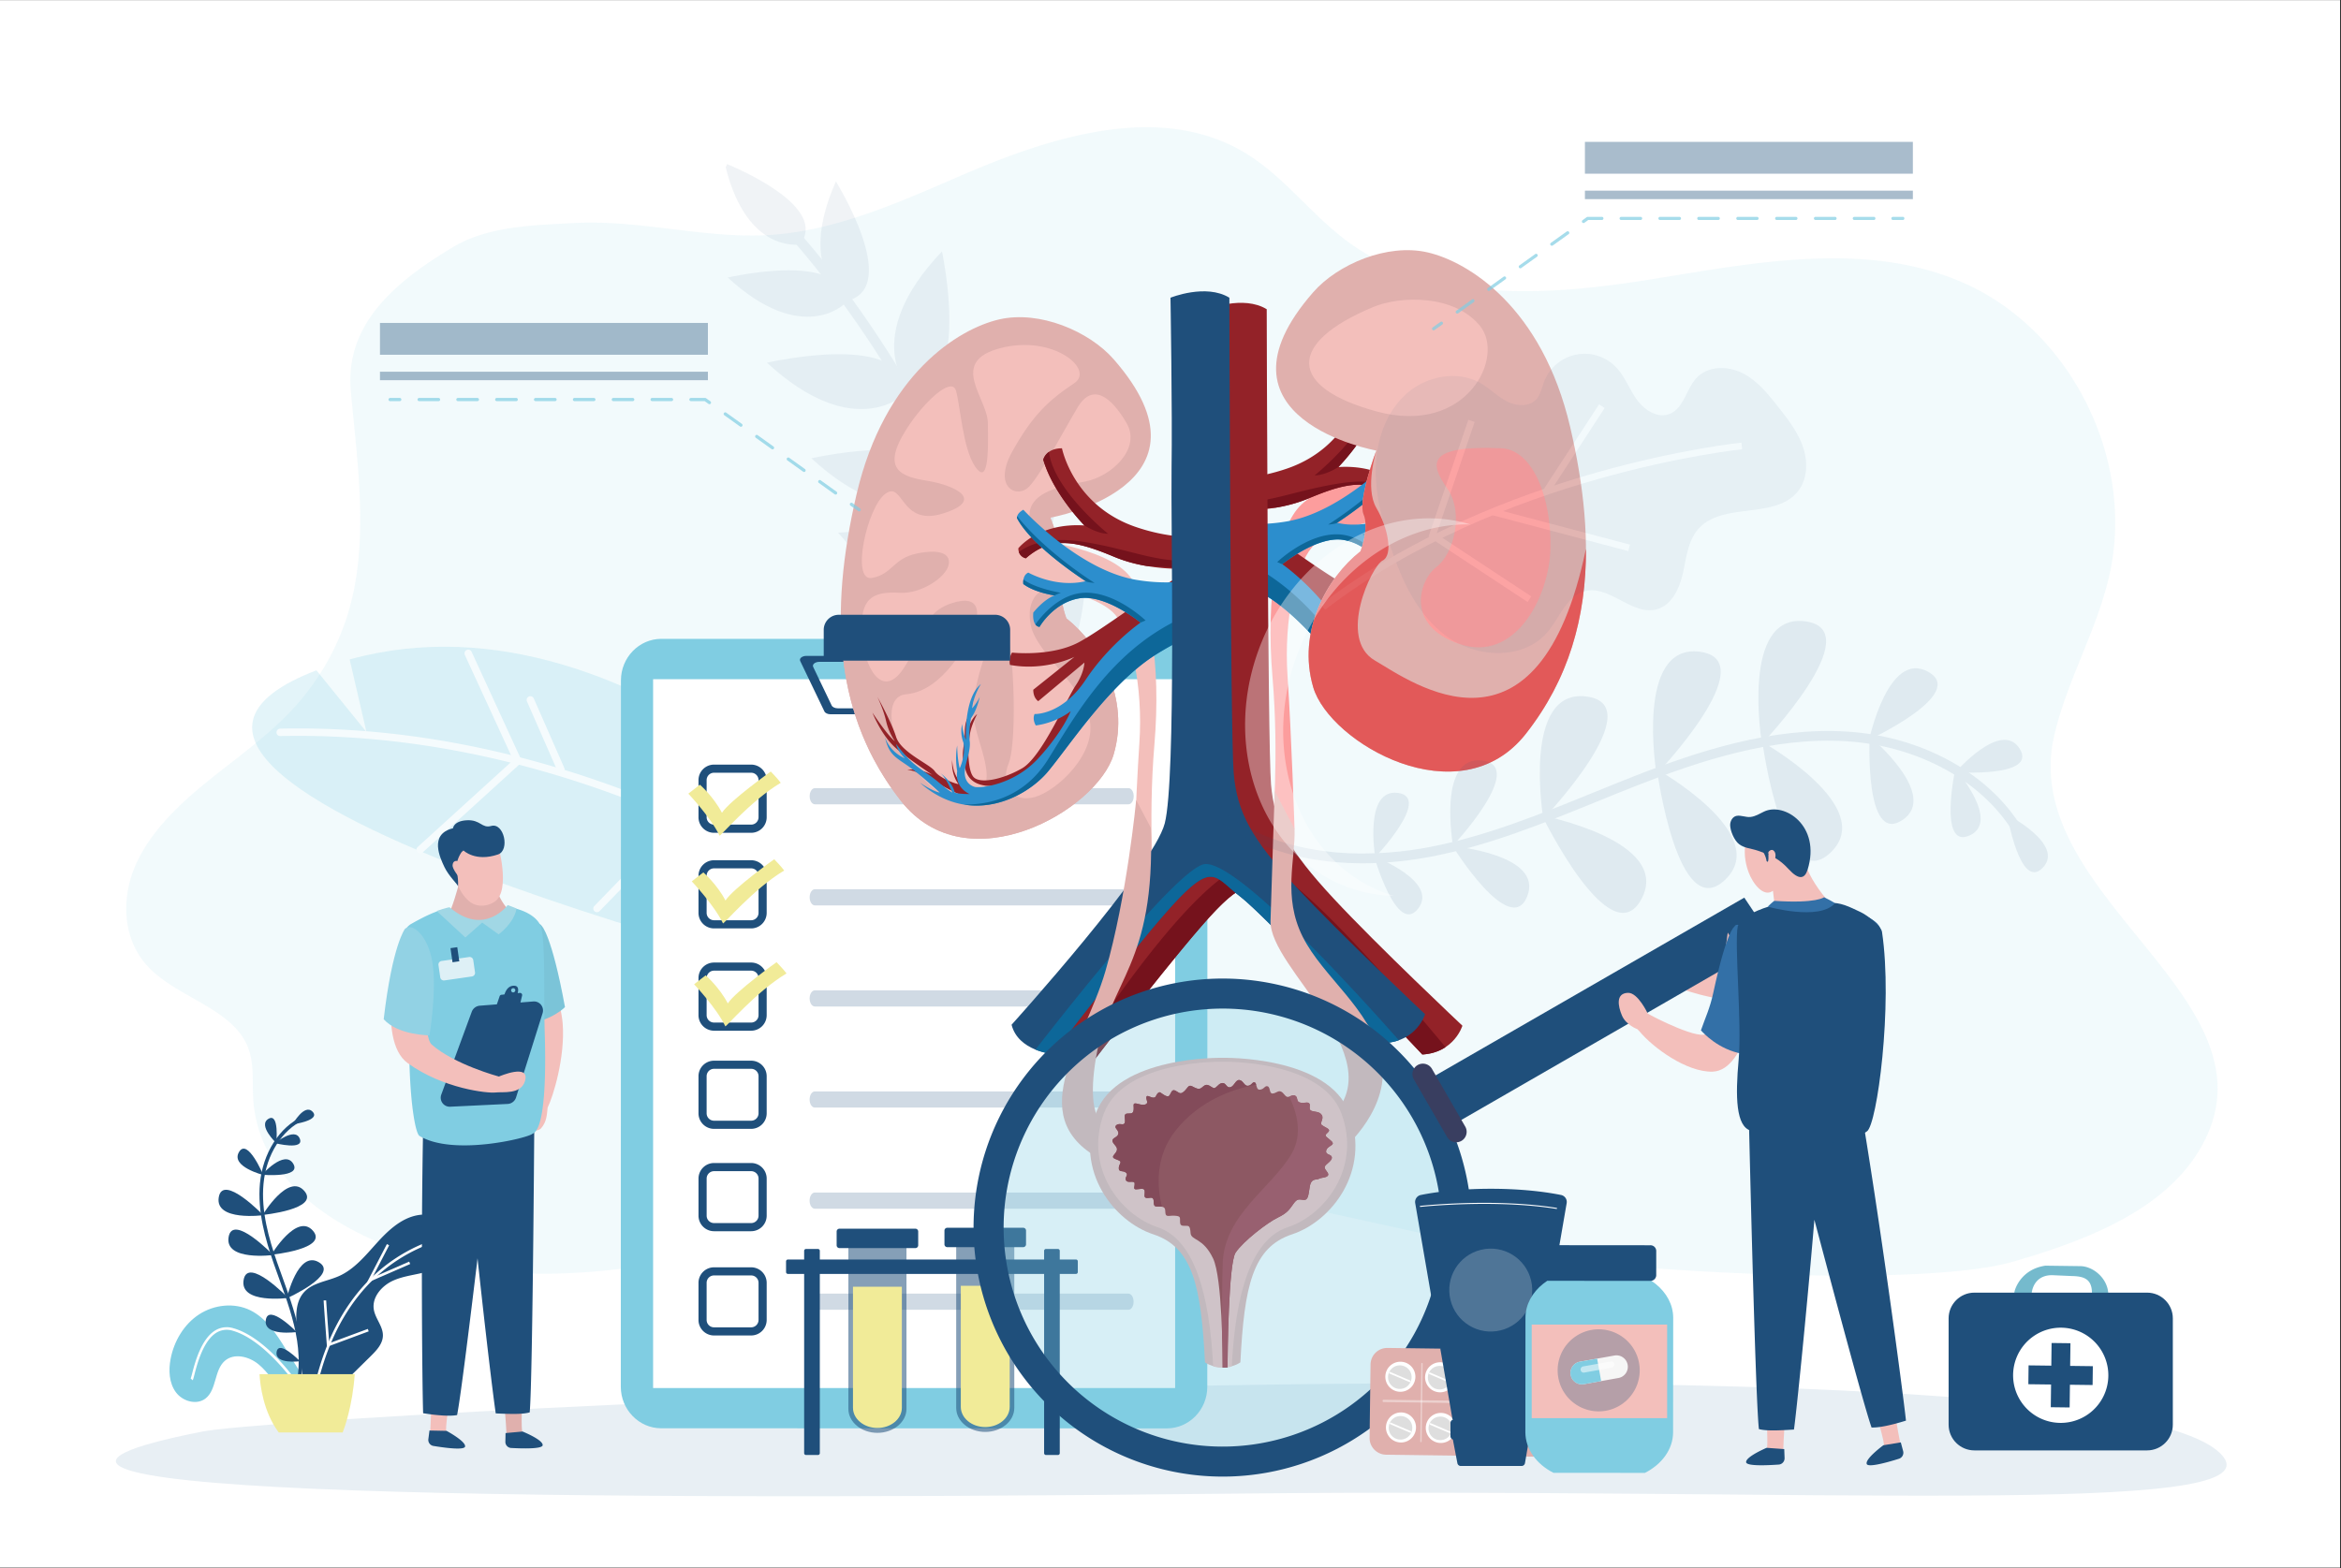 <?xml version="1.0" encoding="UTF-8"?>
<svg xmlns="http://www.w3.org/2000/svg" width="955" height="640" fill="none">
  <rect width="100%" height="100%" fill="#333333" stroke="none"/>
  <g clip-path="url(#clip0_1169_15190)">
    <path d="M954.61-.222H-3v639.911h957.61V-.222z" fill="#fff"></path>
    <path opacity=".1" d="M838.106 299.707c5.345-22.598 17.624-43.079 22.576-65.772 10.24-46.874-16.091-99.245-59.513-118.434-39.485-17.439-84.776-8.422-127.316-1.556-42.54 6.867-90.099 10.134-124.706-15.843-14.428-10.83-25.444-26.062-40.81-35.466a69.879 69.879 0 0 0-8.18-4.29c-33.029-14.597-73.262-1.723-107.352 12.981-26.202 11.302-53.898 24.007-82.857 24.737-25.32.64-50.113-6.429-75.793-5.053-16.742.898-35.107 1.28-49.328 9.814-23.889 14.328-44.145 31.507-41.703 58.81 2.689 30.02 7.804 62.516-1.544 91.94a101.442 101.442 0 0 1-23.636 39.351c-10.331 10.752-22.974 19.454-34.635 29.032-11.661 9.578-22.66 20.436-28.28 33.731-5.62 13.295-4.952 29.492 5.087 40.468 11.79 12.857 34.298 17.141 40.85 32.726 2.807 6.737 1.914 14.188 2.33 21.374 2.537 43.882 56.957 66.811 99.374 70.662 53.532 4.845 105.549-12.25 157.038-24.114 110.266-25.404 147.096-5.417 258.732 16.4 35.651 6.967 163.096 14.979 202.543 3.711 35.37-10.106 65.154-23.648 78.219-49.182 30.339-59.377-76.58-100.541-61.096-166.027z" fill="#80CDE2"></path>
    <path d="M82.635 584.158c-127.855 25.191 109.098 28.706 420.913 25.337 235.493-2.537 423.321 9.741 403.317-15.203-44.667-55.739-784.744-17.921-824.23-10.134z" fill="#E8EFF4"></path>
    <g opacity=".22">
      <path d="M142.647 269.087l6.844 29.615-20.408-25.169C6.353 320.626 354.352 405.201 354.352 405.201l18.994-34.433s-111.103-134.57-230.699-101.681z" fill="#80CDE2"></path>
      <path d="M114.294 297.338a1.542 1.542 0 0 0-1.499 1.544 1.474 1.474 0 0 0 .45 1.058 1.481 1.481 0 0 0 1.071.418c139.82-3.087 246.947 83.441 248.014 84.333a1.511 1.511 0 0 0 2.105-.202 1.509 1.509 0 0 0-.191-2.122c-1.055-.904-109.025-88.139-249.95-85.029z" fill="#fff"></path>
      <path d="M192.379 265.965a1.485 1.485 0 0 0-1.431-.86c-.197.011-.39.061-.568.147a1.53 1.53 0 0 0-.747 2.01l19.74 42.905-38.975 35.454a1.51 1.51 0 0 0 .927 2.63c.399.021.791-.117 1.089-.384l39.8-36.224a.96.96 0 0 0 .129-.134 1.515 1.515 0 0 0 .236-1.617l-20.2-43.927zm25.36 19.021a1.49 1.49 0 0 0-1.413-.884c-.197.008-.39.055-.569.138a1.5 1.5 0 0 0-.804.834 1.503 1.503 0 0 0 .023 1.159l12.453 28.408a1.481 1.481 0 0 0 1.982.753c.215-.091.407-.229.561-.405a1.518 1.518 0 0 0 .242-1.594l-12.475-28.409zm46.723.73a1.503 1.503 0 0 0-.769-.852 1.49 1.49 0 0 0-1.146-.052 1.532 1.532 0 0 0-.938 1.932l16.142 46.599-35.258 36.336a1.485 1.485 0 0 0 1.077 2.552 1.508 1.508 0 0 0 1.056-.469l35.932-37.01.067-.067a1.542 1.542 0 0 0 .287-1.488l-16.45-47.481zm30.94 57.154l-17.124 20.015a1.494 1.494 0 0 0 2.274 1.943l17.152-20.01a1.5 1.5 0 0 0-2.279-1.948h-.023z" fill="#fff"></path>
    </g>
    <g opacity=".07" fill="#1F4F7B">
      <path d="M315.933 84.1l-2.807 3.031c.853.797 81.442 77.641 117.194 231.603a13.836 13.836 0 0 1 3.851-1.684C398.009 162.347 316.798 84.914 315.933 84.1z"></path>
      <path d="M346.156 122.614c21.177-6.097-4.722-47.761-5.143-48.604-16.759 37.779 5.143 48.604 5.143 48.604z"></path>
      <path d="M296.867 113.238c30.385 28.021 47.66 10.746 47.66 10.746 1.05-22.025-46.728-10.875-47.66-10.746zm73.828 45.47c25.983 1.64 13.733-55.02 13.598-56.143-33.669 35.387-13.598 56.143-13.598 56.143z"></path>
      <path d="M312.862 147.996c35.898 33.125 56.329 12.7 56.329 12.7 1.224-26-55.228-12.84-56.329-12.7zm77.428 46.088c25.989 1.64 13.738-55.02 13.603-56.143-33.669 35.387-13.603 56.143-13.603 56.143zm32.152 80.718c18.264 6.108 20.274-36.707 20.386-37.521-30.778 18.876-20.386 37.521-20.386 37.521z"></path>
      <path d="M330.996 187.022c35.932 33.096 56.334 12.699 56.334 12.699 1.224-26.011-55.228-12.851-56.334-12.699zm76.288 49.198c29.88 5.732 24.03-61.679 24.035-62.959-44.207 35.965-24.035 62.959-24.035 62.959z"></path>
      <path d="M341.894 217.378c36.689 43.629 63.357 23.019 63.357 23.019 5.255-29.936-62.055-23.03-63.357-23.019zm34.219 43.944c25.085 29.829 43.321 15.72 43.321 15.72 3.593-20.448-42.434-15.726-43.321-15.72zM296.614 66.959l-.561 1.33c8.825 35.455 30.385 31.44 30.385 31.44 11.318-14.939-23.457-30.087-29.824-32.77z"></path>
    </g>
    <path d="M476.1 260.732l-206.321-.039c-9.056 0-16.467 7.613-16.467 16.927l-.056 288.28c0 9.314 7.411 16.932 16.461 16.932l206.327.04c9.05 0 16.467-7.613 16.467-16.928l.056-288.279c0-9.314-7.416-16.933-16.467-16.933z" fill="#80CDE2"></path>
    <path d="M479.389 277.16H266.432v289.251h212.957V277.16z" fill="#fff"></path>
    <path d="M419.147 267.649H328.97c-1.763 0-3.032 1.039-2.532 2.083l9.876 20.571c.325.691 1.358 1.168 2.532 1.168h70.667c1.179 0 2.246-.477 2.544-1.173l9.628-20.571c.489-1.022-.803-2.078-2.538-2.078zm-2.734 4.492l-7.349 15.72c-.325.696-1.364 1.179-2.543 1.179H341.81c-1.173 0-2.206-.472-2.532-1.162l-7.54-15.72c-.5-1.039.769-2.083 2.538-2.083h79.6c1.757.011 3.026 1.044 2.515 2.083l.022-.017z" fill="#1F4F7B"></path>
    <g opacity=".21">
      <path d="M460.379 321.614H332.417c-1.167 0-2.116 1.471-2.116 3.296 0 1.824.943 3.295 2.111 3.295h127.967c1.163 0 2.111-1.476 2.111-3.295s-.943-3.296-2.111-3.296zm-.005 41.254H332.406c-1.168 0-2.111 1.471-2.111 3.296 0 1.819.943 3.296 2.111 3.296h127.962c1.168 0 2.117-1.477 2.117-3.296 0-1.819-.949-3.296-2.111-3.296zm-.011 41.26H332.401c-1.168 0-2.117 1.477-2.117 3.296 0 1.819.949 3.295 2.117 3.295h127.962c1.168 0 2.111-1.476 2.111-3.295s-.943-3.296-2.111-3.296zm-.006 41.249H332.389c-1.162 0-2.111 1.476-2.111 3.295s.944 3.296 2.111 3.296h127.962c1.168 0 2.117-1.471 2.117-3.296 0-1.819-.943-3.295-2.111-3.295zm-.012 41.259H332.383c-1.167 0-2.111 1.477-2.111 3.296 0 1.819.944 3.301 2.111 3.301h127.962c1.168 0 2.111-1.476 2.117-3.295.006-1.819-.949-3.296-2.117-3.302zm-.005 41.249H332.378c-1.167 0-2.116 1.477-2.116 3.296 0 1.819.949 3.295 2.116 3.295H460.34c1.168 0 2.111-1.476 2.111-3.301-.022-1.819-.943-3.29-2.111-3.29z" fill="#1F4F7B"></path>
    </g>
    <path d="M306.434 312.014h-15.158a6.338 6.338 0 0 0-6.328 6.333v15.158a6.338 6.338 0 0 0 6.328 6.333h15.158a6.338 6.338 0 0 0 6.328-6.333v-15.158a6.341 6.341 0 0 0-6.328-6.333zm3.01 21.48a3.016 3.016 0 0 1-3.01 3.009h-15.158a3.014 3.014 0 0 1-3.01-3.009v-15.159a3.018 3.018 0 0 1 3.01-3.009h15.158a3.018 3.018 0 0 1 3.01 3.009v15.159z" fill="#1F4F7B"></path>
    <g clip-path="url(#clip1_1169_15190)">
      <path d="M454.307 146.588c-9.959-11.373-30.191-20.061-46.719-16.241-16.527 3.821-46.715 22.293-58.155 71.336-11.44 49.043-8.903 90.76 18.113 125.155 27.016 34.395 80.087 3.73 86.761-18.994 6.673-22.724-5.538-44.698-19.295-55.526 0 0-3.64-9.417-1.229-15.057 2.41-5.64-5.217-26.025-5.217-26.025s71.187-12.738 25.741-64.648z" fill="#E0B0AD"></path>
      <path d="M454.307 307.844c6.673-22.723-5.538-44.698-19.295-55.526 0 0-3.64-9.417-1.229-15.057 2.41-5.64-5.218-26.025-5.218-26.025s4.767 15.237 0 23.382c-4.767 8.146-6.993 19.301-2.549 21.523 4.444 2.223 18.434 31.846 3.178 40.761-15.255 8.915-66.874 46.889-86.188-45.643-.105 28.233 7.141 53.426 24.54 75.579 27.013 34.395 80.087 3.73 86.761-18.994z" fill="#E0B0AD"></path>
      <path d="M459.074 233.211c-6.362-5.978-18.074-9.336-25.951-11.013-4.713-1.005-8.056-1.419-8.056-1.419s-6.061-2.98-5.058-11.509c1.002-8.53 12.267-10.786 22.784-12.798 10.517-2.013 22.906-13.372 16.776-23.842-6.129-10.471-13.771-16.812-20.031-6.273-6.259 10.539-14.745 26.896-19.643 32.141-4.897 5.245-15.162.477-6.9-14.328 8.263-14.804 14.774-20.807 25.291-27.841 8.319-5.557-8.514-19.822-30.046-14.302-21.532 5.521-5.509 20.322-5.26 30.37.357 14.331-.153 25.38-5.209 17.958-5.056-7.422-6.058-25.227-7.812-31.006-1.753-5.778-12.95 4.499-20.031 15.557-10.763 16.811-2.32 19.57 8.515 21.327 10.834 1.757 23.792 7.777 6.259 13.298-17.533 5.52-16.026-13.55-23.537-8.03-7.512 5.521-14.089 35.825-5.541 34.344 8.549-1.482 8.546-7.99 18.561-10.005 10.016-2.016 13.783.505 12.769 4.768-1.252 5.271-11.517 11.793-19.782 11.291-11.769-.716-16.388 2.671-15.578 16.641.81 13.97 8.322 27.018 16.833 14.475 8.512-12.542 7.48-22.834 19.768-26.847 12.287-4.014 11.281 4.768 9.029 10.288-2.251 5.521-12.508 25.591-27.548 26.845-9.871.823-6.007 18.818.501 27.097 6.509 8.28 18.029 21.078 28.297 14.303 10.267-6.775-2.504-24.589-1.504-36.634.957-11.481 8.012-33.37 12.27-32.618 4.257.752 6.01 46.67 2.266 55.954-3.745 9.284 1.671 16.42 10.763 13.8 9.092-2.62 25.792-18.066 22.036-32.357-3.756-14.291-21.526-26.524-23.792-37.636-2.266-11.112 4.268-16.161 9.647-14.983.089.022.178.038.269.048 2.283.417 18.612 3.594 24.518 10.584 6.356 7.522 11.44 28.857 9.851 52.424-1.589 23.566-2.858 62.42-2.858 62.42s5.288 3.185 8.999 0c0 0-2.756-29.476 0-62.031 2.756-32.556-1.697-60.908-11.865-70.461z" fill="#F3BFBB"></path>
      <path d="M506.989 216.164s7.121.584 6.614 16.326c0 0-21.365 14.574-37.646 21.571-16.281 6.996-24.925 16.326-28.486 22.738-3.56 6.411-22.382 44.887-39.169 48.977-16.788 4.09-27.979-10.501-38.153-11.659 0 0 6.613-1.167 13.227 4.081 0 0-11.701-7.581-17.805-12.826-6.103-5.245-9.667-14.575-9.667-14.575s6.107 9.327 9.158 11.66a24.17 24.17 0 0 1-3.572-8.172c-1.017-4.663-3.561-9.911-3.561-9.911s5.595 9.911 7.631 16.323c2.037 6.412 13.735 11.07 15.768 13.993 2.034 2.923 8.648 5.248 9.667 5.248 0 0-3.053-3.5-2.549-9.911 0 0 0 8.163 5.594 10.501 5.594 2.339 12.211 0 12.211 0s-9.639 1.74-12.188-5.838c-2.549-7.578-.507-9.327-.507-15.157 0-5.829 1.524-6.996 1.524-6.996s-1.017 3.497-.507 6.996c0 0 .507-5.248 4.07-8.163 0 0-2.549 4.664-3.053 8.745l-.516 4.09s-.507 9.912 2.037 12.827c2.543 2.915 11.7 1.166 19.827-3.5 8.126-4.666 18.326-28.573 21.877-33.821 3.552-5.248 3.561-9.327 3.561-9.327l-18.822 15.738s-2.036-1.163-2.036-4.663l16.788-13.408s-11.88 5.96-26.288 3.275c0 0-.672-2.693.849-5.023 0 0 15.771 1.748 26.962-4.082 11.191-5.83 38.66-27.401 47.818-30.316 0 0-17.805 1.748-33.066-4.663-15.261-6.412-25.424-8.754-36.105.582 0 0-3.054-.582-3.054-4.079 0 0 8.141-10.502 26.962-9.33 0 0-12.717-12.826-16.788-26.816 0 0 1.017-4.666 7.631-4.666 0 0 4.58 23.322 30.024 32.073 25.444 8.75 43.738 1.158 43.738 1.158z" fill="#932228"></path>
      <path d="M513.42 226.85c-15.177 6.803-27.586 16.939-37.216 27.117 16.247-7.036 37.388-21.463 37.388-21.463a40.129 40.129 0 0 0-.172-5.654zm-20.128 1.249c-19.861 3.011-29.216-3.514-51.499-7.025-14.446-2.271-22.354 1.343-26.147 4.175a3.959 3.959 0 0 0 2.833 2.575c10.681-9.327 20.855-6.994 36.116-.582a60.683 60.683 0 0 0 13.279 3.735l18.977.99c4.73-1.146 6.441-3.868 6.441-3.868zm-41.235-10.289s-22.138-17.657-24.143-33.404a5.869 5.869 0 0 0-2.317 3.193c4.07 13.99 16.788 26.816 16.788 26.816s5.166 3.395 9.672 3.395z" fill="#75121C"></path>
      <path d="M502.92 231.905s8.647 2.333 5.098 19.238c0 0-17.295 4.082-36.116 15.741-18.822 11.66-35.114 36.728-44.268 47.806-9.155 11.078-32.049 22.738-52.4 4.663 0 0 5.098 3.5 8.14 4.082 0 0-8.14-7.578-13.227-11.07-5.088-3.491-7.631-4.666-9.158-11.662 0 0 1.527 5.833 8.141 8.748 0 0-3.054-2.915-3.561-5.833 0 0 3.051 4.081 6.104 6.996 3.054 2.915 7.121 5.248 10.681 8.163l3.564 2.915 2.549 1.749s-2.549-6.412-5.099-8.161c0 0 5.099 3.497 6.104 8.161 0 0 1.527.584 6.104.584 0 0-6.104-2.333-5.098-9.329 0 0-1.017-5.245 0-10.502 0 0 0 5.248 1.017 9.327 0 0 2.549-5.246 1.526-10.502a12.924 12.924 0 0 1-.51-7.578c.11 2.219.637 4.398 1.553 6.423 0 0-1.017-16.905 6.104-22.735 0 0-3.051 4.663-3.561 9.908 0 0 2.037-2.33 3.054-4.663 0 0-1.017 5.248-3.561 8.745 0 0-1.02 5.248-.51 9.329.51 4.082-2.033 9.327-2.033 12.827 0 3.499 2.033 5.245 4.067 5.83 2.034.584 15.771-.585 25.945-11.66s13.225-19.241 13.225-19.241-5.594 4.663-14.242 5.83c0 0-1.526-2.33-.51-4.664 0 0 11.191.582 20.859-13.992 9.667-14.575 22.376-23.32 22.376-23.32s-14.245-11.66-24.926-9.908c-10.681 1.751-16.28 11.659-16.28 11.659s-3.051 0-2.55-5.83c0 0 4.071-5.248 8.651-6.996 0 0-8.141-1.167-12.718-4.663 0 0-.51-3.5 2.034-4.667 0 0 11.191 6.415 23.401 3.5 0 0-21.875-13.993-27.979-25.653 0 0-.509-1.748 2.55-3.496 0 0 22.376 24.486 45.78 28.564 23.405 4.079 39.68-4.663 39.68-4.663z" fill="#2C8ECD"></path>
      <path d="M427.639 309.729c-10.166 16.385-25.571 18.764-34.607 18.557 14.579 2.48 28.075-5.703 34.601-13.596 9.155-11.069 25.436-36.146 44.257-47.806 18.822-11.659 36.117-15.741 36.117-15.741a37.82 37.82 0 0 0 .849-6.593c-47.381 6.343-66.667 41.734-81.217 65.179zm14.403-67.83c-9.685.567-16.794 8.906-19.666 12.903a2.31 2.31 0 0 0 1.699 1.007s5.597-9.911 16.281-11.66c10.684-1.748 24.926 9.909 24.926 9.909l2.056-.868s-12.525-12.043-25.296-11.291zm-9.265 0s-10.517-1.757-15.261-5.433a6.402 6.402 0 0 0-.057 1.854c4.577 3.496 12.718 4.663 12.718 4.663a19.118 19.118 0 0 1 2.6-1.084zm10.117-4.746s.399.48 3.654.732c0 0-19.782-12.295-31.585-27.247a1.695 1.695 0 0 0-.048.851c6.104 11.671 27.979 25.664 27.979 25.664z" fill="#0D6799"></path>
      <path d="M559.874 212.837s-18.428 3.122-24.781 10.63c-6.353 7.507-11.438 28.848-9.849 52.409 1.589 23.561 2.858 62.389 2.858 62.389s-5.288 3.182-8.998 0c0 0 2.758-29.467 0-62.011-2.759-32.544 1.699-60.879 11.859-70.43 10.16-9.551 33.989-12.418 33.989-12.418s6.676 11.791-5.078 19.431z" fill="#FC9D9D"></path>
      <path d="M481.376 192.339s.108 2.449.615 18.191c0 0 14.136 12.707 30.417 19.703 16.281 6.997 24.926 16.323 28.486 22.738 3.56 6.415 22.376 44.891 39.17 48.969 16.793 4.079 27.979-10.501 38.153-11.659 0 0-6.614-1.164-13.228 4.081 0 0 11.701-7.578 17.805-12.826 6.104-5.248 9.667-14.575 9.667-14.575s-6.104 9.33-9.157 11.66a24.142 24.142 0 0 0 3.56-8.16c1.017-4.664 3.561-9.912 3.561-9.912s-5.594 9.912-7.631 16.323c-2.037 6.412-13.735 11.07-15.768 13.993-2.034 2.924-8.648 5.245-9.667 5.245 0 0 3.053-3.496 2.549-9.908 0 0 0 8.16-5.594 10.502-5.594 2.341-12.211 0-12.211 0s9.664 1.74 12.214-5.839c2.549-7.578.507-9.329.507-15.159s-1.533-6.98-1.533-6.98 1.017 3.497.507 6.994c0 0-.507-5.245-4.07-8.16 0 0 2.549 4.663 3.053 8.745l.51 4.081s.507 9.909-2.036 12.824c-2.544 2.915-11.698 1.166-19.827-3.497-8.129-4.663-18.315-28.568-21.875-33.813-3.561-5.245-3.561-9.329-3.561-9.329l18.822 15.741s2.036-1.167 2.036-4.663l-16.787-13.409s11.879 5.961 26.287 3.273c0 0 .675-2.691-.849-5.021 0 0-15.771 1.748-26.962-4.082-11.191-5.829-38.674-27.415-47.832-30.33 0 0 17.805 1.749 33.066-4.663 15.261-6.412 25.436-8.745 36.117.582 0 0 3.053-.582 3.053-4.082 0 0-8.14-10.501-26.962-9.326 0 0 12.718-12.827 16.788-26.82 0 0-1.017-4.663-7.631-4.663 0 0-4.58 23.32-30.024 32.073-25.443 8.753-43.738 1.158-43.738 1.158z" fill="#932228"></path>
      <path d="M481.795 203.093c15.179 6.812 20.725 16.871 30.364 27.032-16.247-7.036-30.168-19.584-30.168-19.584-.068-2.163-.374-5.827-.196-7.448zm13.278 1.181c19.861 3.012 29.217-3.514 51.5-7.028 14.445-2.27 22.353 1.346 26.146 4.178a3.95 3.95 0 0 1-2.833 2.575c-10.681-9.327-20.855-6.997-36.116-.582a60.518 60.518 0 0 1-13.281 3.735l-18.978.991c-4.727-1.147-6.438-3.869-6.438-3.869zm41.236-10.289s22.138-17.657 24.143-33.407a5.877 5.877 0 0 1 2.317 3.193c-4.07 13.993-16.788 26.82-16.788 26.82s-5.166 3.394-9.672 3.394z" fill="#75121C"></path>
      <path d="M485.447 208.08s-8.648 2.333-5.099 19.238c0 0 17.295 4.082 36.117 15.742 18.821 11.659 35.113 36.736 44.268 47.805 9.154 11.07 32.049 22.738 52.4 4.664 0 0-5.098 3.496-8.141 4.081 0 0 8.141-7.578 13.228-11.069 5.087-3.491 7.631-4.664 9.157-11.66 0 0-1.526 5.83-8.14 8.745 0 0 3.053-2.915 3.56-5.83 0 0-3.05 4.081-6.104 6.996-3.053 2.915-7.12 5.248-10.681 8.163l-3.566 2.907-2.549 1.748s2.549-6.414 5.098-8.163c0 0-5.098 3.5-6.104 8.163 0 0-1.526.582-6.104.582 0 0 6.104-2.33 5.099-9.327 0 0 1.017-5.248 0-10.501 0 0 0 5.245-1.017 9.326 0 0-2.549-5.248-1.527-10.502a12.923 12.923 0 0 0 .51-7.578 17.722 17.722 0 0 1-1.535 6.429s1.017-16.908-6.104-22.738c0 0 3.051 4.666 3.56 9.912 0 0-2.036-2.331-3.053-4.664 0 0 1.017 5.248 3.56 8.745 0 0 1.02 5.248.51 9.327-.51 4.078 2.034 9.329 2.034 12.826s-2.034 5.248-4.067 5.83c-2.034.582-15.771-.582-25.946-11.66-10.174-11.078-13.224-19.238-13.224-19.238s5.594 4.664 14.241 5.83c0 0 1.527-2.333.51-4.663 0 0-11.191.567-20.858-13.993-9.667-14.561-22.376-23.32-22.376-23.32s14.244-11.659 24.925-9.911c10.681 1.748 16.264 11.66 16.264 11.66s3.051 0 2.549-5.83c0 0-4.07-5.245-8.65-6.994 0 0 8.14-1.166 12.718-4.666 0 0 .51-3.497-2.034-4.663 0 0-11.191 6.414-23.402 3.499 0 0 21.875-13.993 27.979-25.652 0 0 .51-1.749-2.549-3.5 0 0-22.376 24.486-45.781 28.568-23.404 4.081-39.676-4.664-39.676-4.664z" fill="#2C8ECD"></path>
      <path d="M560.727 285.901c10.169 16.388 25.571 18.767 34.607 18.56-14.579 2.48-28.075-5.705-34.601-13.596-9.155-11.069-25.433-36.146-44.257-47.805-18.824-11.66-36.117-15.742-36.117-15.742a37.916 37.916 0 0 1-.849-6.593c47.395 6.341 66.67 41.732 81.217 65.176zm-14.403-67.827c9.684.568 16.793 8.907 19.665 12.903a2.292 2.292 0 0 1-1.699 1.005s-5.597-9.909-16.281-11.66c-10.684-1.751-24.925 9.911-24.925 9.911l-2.057-.868s12.525-12.043 25.297-11.291zm9.265 0s10.517-1.757 15.261-5.433c.109.611.128 1.235.057 1.851-4.578 3.5-12.718 4.666-12.718 4.666a19.118 19.118 0 0 0-2.6-1.084zm-10.118-4.746s-.399.48-3.654.73c0 0 19.782-12.293 31.585-27.248.089.275.105.568.048.851-6.104 11.674-27.979 25.667-27.979 25.667z" fill="#0D6799"></path>
      <path d="M535.728 119.238c9.953-11.37 30.183-20.058 46.693-16.238 16.51 3.821 46.701 22.287 58.138 71.316 11.438 49.029 8.897 90.735-18.107 125.118-27.005 34.383-80.062 3.727-86.735-18.988-6.674-22.715 5.534-44.687 19.289-55.509 0 0 3.636-9.415 1.229-15.043-2.408-5.628 5.226-26.033 5.226-26.033s-71.165-12.73-25.733-64.623z" fill="#E0B0AD"></path>
      <path d="M535.728 280.446c-6.67-22.707 5.535-44.687 19.289-55.509 0 0 3.637-9.415 1.229-15.043-2.407-5.628 5.215-26.033 5.215-26.033s-4.767 15.23 0 23.373c4.767 8.144 6.987 19.301 2.549 21.518-4.438 2.216-18.428 31.837-3.178 40.749 15.25 8.913 66.857 46.881 86.168-45.62.102 28.221-7.14 53.409-24.534 75.556-27.016 34.38-80.065 3.724-86.738-18.991z" fill="#E25959"></path>
      <path d="M560.192 125.287c11.276-4.683 33.04-5.092 43.526 7.641 10.486 12.732-5.401 44.89-41.937 35.021-36.536-9.868-36.859-28.017-1.589-42.662z" fill="#F3BFBB"></path>
      <path d="M612.297 182.913c13.466.568 20.703 21.091 20.199 40.948-.505 19.857-14.48 46.602-37.046 38.962-22.566-7.641-16.357-26.303-9.449-31.46 6.908-5.157 11.454-21.935 4.416-32.008-7.039-10.073-8.939-17.716 21.88-16.442z" fill="#FC9D9D"></path>
      <path d="M492.731 126.184s14.445-5.873 24.022 0c0 0 .391 177.888 1.759 193.936 1.368 16.047 7.225 26.81 25.387 46.38 18.162 19.571 52.683 52.055 52.683 52.055s-3.277 10.959-16.363 11.742c0 0-49.018-52.054-58.977-59.687-9.959-7.632-10.936-13.907-24.999.588-14.063 14.495-51.55 63.601-51.55 63.601s-14.06-1.175-16.797-11.938c0 0 57.808-63.993 62.495-82.192 4.688-18.199 2.431-122.564 2.779-145.14.348-22.576-.439-69.345-.439-69.345z" fill="#932228"></path>
      <path d="M437.903 433.107a26.638 26.638 0 0 0 6.798 1.703s37.496-49.12 51.551-63.601c14.054-14.481 15.037-8.231 24.999-.587 9.961 7.643 58.977 59.687 58.977 59.687 4.019-.239 7.112-1.439 9.469-2.989-23.705-28.573-61.209-71.352-76.068-74.733-19.363-4.388-63.829 62.094-75.726 80.52z" fill="#75121C"></path>
      <path d="M477.499 121.486s14.445-5.869 24.021 0c0 0 .391 177.891 1.759 193.936 1.369 16.045 7.226 26.817 25.388 46.381 18.161 19.565 52.683 52.058 52.683 52.058s-3.277 10.958-16.363 11.742c0 0-49.018-52.058-58.977-59.69-9.959-7.632-10.936-13.894-24.999.588-14.063 14.481-51.551 63.6-51.551 63.6s-14.06-1.172-16.796-11.938c0 0 57.807-63.992 62.495-82.191 4.688-18.2 2.43-122.564 2.779-145.137.348-22.573-.439-69.349-.439-69.349z" fill="#1F4F7B"></path>
      <path d="M490.584 352.803c-12.035 4.181-53.694 56.857-68.168 75.499a26.664 26.664 0 0 0 7.041 1.794s37.496-49.114 51.562-63.595c14.066-14.482 15.038-8.232 24.999-.588 9.962 7.644 58.977 59.69 58.977 59.69a20.78 20.78 0 0 0 5.665-1.11c-20.263-22.897-68.579-75.684-80.076-71.69z" fill="#0D6799"></path>
      <path d="M463.506 326.486s-3.773 39.594-12.565 69.845c-8.792 30.251-35.652 61.1 1.116 78.258l3.374-13.908s-13.743 3.077-8.336-29.013 24.305-37.466 22.376-93.886l-5.965-11.296zm56.519-3.695s-1.15 33.401-1.722 52.94c-.572 19.539 49.228 54.612 25.401 79.54l4.688 13.187s19.544-16.644 15.043-36.796c-4.501-20.152-23.719-32.924-31.978-49.341-8.26-16.417-2.94-31.567-3.354-44.056l-8.078-15.474z" fill="#E0B0AD"></path>
      <path d="M550.538 454.369c-8.593-23.68-51.751-22.707-51.751-22.707s-43.161-.979-51.754 22.707c-8.594 23.686 7.421 44.031 23.435 49.316 16.015 5.284 19.544 20.941 21.093 52.25 0 0 2.734 2.046 7.226 2.046s7.225-2.046 7.225-2.046c1.561-31.309 5.079-46.966 21.091-52.25 16.012-5.285 32.029-25.636 23.435-49.316z" fill="#E0B0AD"></path>
      <path d="M547.298 454.545c-8.055-22.201-48.522-21.287-48.522-21.287s-40.467-.917-48.526 21.287c-8.058 22.204 6.977 41.283 21.989 46.239 15.012 4.956 21.181 27.358 22.659 56.718 0 0 .977.587 4.101.587 2.929 0 3.516-.587 3.516-.587 1.447-29.354 7.809-51.777 22.823-56.718 15.015-4.942 30.03-24.038 21.96-46.239z" fill="#F3BFBB"></path>
      <path d="M541.749 479.658c.587-.979-1.365-2.151-1.365-3.326 0-1.175 2.929-2.35 2.929-3.914s-2.549-.979-2.343-2.739c.207-1.76 2.734-2.155 2.734-3.122 0-.968-2.734-2.348-2.929-3.123-.196-.774 1.756-1.563 1.365-2.347-.391-.783-1.951-1.175-2.929-2.006-.977-.832.978-2.495 0-4.062-.977-1.567-2.928-1.172-4.296-1.76-1.368-.587 0-2.554-.975-3.122-.974-.568-1.759.196-3.518-.196s-.779-1.958-1.951-2.742c-1.173-.783-2.343.588-3.32.392-.977-.196-1.368-1.564-2.549-2.151-1.181-.588-2.15.783-3.518.783-1.368 0-.779-2.555-1.951-2.938-1.173-.383-1.369 1.175-3.116 1.371-1.748.196-1.173-2.554-2.15-2.935-.977-.38-1.17 1.175-2.733 1.371-1.564.196-1.952-2.154-3.515-2.35-1.564-.196-2.147 2.555-3.711 2.935-1.563.38-1.759-1.76-3.115-1.703-1.357.057-1.759.928-2.737 1.703-.977.775-1.169.196-2.62-.599-1.45-.795-2.064-.182-3.237.795-1.173.976-2.343.196-3.906-.588-1.564-.783-1.756.784-3.32 2.155-1.563 1.37-1.954.391-3.515-.392-1.56-.783-1.759 1.371-2.549 2.151-.79.781-2.931-.976-3.518-1.368-.586-.391-1.365.392-1.813 1.419-.447 1.028-1.506.727-2.872.14-1.365-.588-1.172.783-.781 1.958.39 1.175-.782 1.956-3.515 1.175-2.734-.781-1.759.389-1.955 2.347-.195 1.959-1.365 1.371-2.733 1.567-1.368.196-.782 1.564-.782 2.935s-.586 1.564-1.756 1.368c-1.17-.196-2.932.587-1.759 1.958s1.173 2.555-.586 3.523-.975 1.955.195 3.326.586 2.347-.586 3.718c-1.173 1.371.391 1.567 1.954 2.271 1.564.704 0 1.419 0 3.196 0 1.777 1.756.783 2.929 1.805 1.173 1.022-.586 1.703 0 3.085.586 1.383 3.32 0 3.515 1.175.195 1.175-.782 2.555.586 2.555 1.368 0 3.32-.781 3.515.587.196 1.369-.586 2.742.782 2.938 1.368.196 2.929-.979 2.929 1.564s.977 1.763 3.116 1.958c2.138.196 1.368 1.956 1.759 3.123.39 1.166 1.756.391 3.905.587 2.15.196 1.952.585 1.952 2.347 0 1.763.782 1.763 2.15 1.763 1.368 0 1.951-.196 2.147 2.935.195 3.13 5.078 1.76 9.18 10.371 3.792 7.967 3.911 39.847 3.906 44.561h.195c.597.005 1.194-.026 1.787-.093.037-5.481.397-42.484 3.289-46.832 3.116-4.698 13.086-12.33 17.187-14.288 4.101-1.959 4.883-3.523 6.444-5.677 1.561-2.154 2.15-1.763 4.101-1.567 1.952.196 1.955-1.955 2.549-5.478.595-3.522 2.737-2.554 3.711-3.122.974-.568 3.13-.392 3.713-1.371z" fill="#932228"></path>
      <path d="M540.784 463.415c-.196-.784 1.756-1.564 1.365-2.348-.391-.783-1.952-1.175-2.929-2.006-.977-.832.977-2.495 0-4.062-.977-1.567-2.929-1.172-4.297-1.76-1.368-.587 0-2.554-.974-3.122-.974-.568-1.759.196-3.518-.196-1.759-.391-.779-1.958-1.951-2.742-.876-.567-1.748.032-2.55.301 3.079 6.245 5.665 15.285.978 23.337-8.215 14.089-27.535 24.753-28.121 44.959-.238 8.211-.283 18.304-.263 27.395.249 7.096.266 13.079.263 14.924h.196c.597.004 1.193-.027 1.787-.094.037-5.481.396-42.484 3.288-46.832 3.116-4.697 13.086-12.329 17.188-14.288 4.101-1.958 4.883-3.522 6.443-5.677 1.561-2.154 2.15-1.762 4.102-1.566 1.951.196 1.954-1.956 2.549-5.478.595-3.523 2.736-2.555 3.71-3.122.975-.568 3.116-.392 3.711-1.371.595-.979-1.365-2.152-1.365-3.327 0-1.175 2.928-2.35 2.928-3.914s-2.549-.979-2.342-2.739c.207-1.76 2.733-2.154 2.733-3.122s-2.744-2.367-2.931-3.15z" fill="#A32E3A"></path>
      <path d="M512.459 442.607c-.119-.429-.283-.789-.583-.914-.975-.392-1.17 1.175-2.733 1.371-1.564.196-1.952-2.154-3.516-2.35-1.563-.196-2.146 2.554-3.71 2.935-1.564.38-1.759-1.76-3.116-1.703-1.356.056-1.759.928-2.736 1.703-.977.774-1.17.195-2.62-.599-1.45-.795-2.065-.182-3.237.794-1.173.977-2.343.196-3.906-.587-1.564-.783-1.756.783-3.32 2.154-1.563 1.371-1.954.392-3.515-.391-1.561-.784-1.759 1.37-2.549 2.151-.79.78-2.932-.976-3.518-1.368-.586-.392-1.365.392-1.813 1.419-.447 1.028-1.507.727-2.872.139-1.365-.587-1.172.784-.782 1.959.391 1.175-.781 1.955-3.515 1.175-2.733-.781-1.759.388-1.954 2.347-.195 1.958-1.365 1.371-2.733 1.567-1.368.195-.782 1.564-.782 2.934 0 1.371-.586 1.564-1.756 1.369-1.17-.196-2.932.587-1.759 1.958 1.172 1.371 1.172 2.554-.586 3.522-1.759.968-.975 1.956.195 3.327s.586 2.347-.586 3.718c-1.173 1.371.391 1.567 1.954 2.271 1.564.704 0 1.419 0 3.196 0 1.776 1.756.783 2.929 1.805 1.172 1.022-.587 1.703 0 3.085.586 1.382 3.319 0 3.515 1.175.195 1.175-.782 2.555.586 2.555 1.368 0 3.32-.781 3.515.587.196 1.368-.586 2.742.782 2.938 1.368.196 2.929-.979 2.929 1.564s.977 1.762 3.115 1.958c.074 0 .142 0 .21.026-2.156-8.95-2.49-20.737 5.518-30.955 9.91-12.63 24.106-17.189 32.949-18.835z" fill="#840F1A"></path>
    </g>
    <path d="M306.434 351.033h-15.158a6.338 6.338 0 0 0-6.328 6.327v15.159a6.338 6.338 0 0 0 6.328 6.333h15.158a6.338 6.338 0 0 0 6.328-6.333V357.36a6.338 6.338 0 0 0-6.328-6.327zm3.01 21.481a3.018 3.018 0 0 1-3.01 3.009h-15.158a3.018 3.018 0 0 1-3.01-3.009v-15.159a3.016 3.016 0 0 1 3.01-3.009h15.158a3.014 3.014 0 0 1 3.01 3.009v15.159zm-3.01 20.268h-15.158a6.334 6.334 0 0 0-6.328 6.327v15.159a6.336 6.336 0 0 0 6.328 6.327h15.158a6.334 6.334 0 0 0 6.328-6.327v-15.159a6.334 6.334 0 0 0-6.328-6.327zm3.01 21.48a3.016 3.016 0 0 1-3.01 3.009h-15.158a3.014 3.014 0 0 1-3.01-3.009v-15.159a3.018 3.018 0 0 1 3.01-3.009h15.158a3.018 3.018 0 0 1 3.01 3.009v15.159zm-3.01 18.572h-15.158a6.337 6.337 0 0 0-6.328 6.328v15.158a6.338 6.338 0 0 0 6.328 6.328h15.158a6.338 6.338 0 0 0 6.328-6.328v-15.158a6.338 6.338 0 0 0-1.855-4.473 6.338 6.338 0 0 0-4.473-1.855zm3.01 21.481a3.018 3.018 0 0 1-3.01 3.009h-15.158a3.014 3.014 0 0 1-3.01-3.009v-15.159a3.016 3.016 0 0 1 3.01-3.009h15.158a3.014 3.014 0 0 1 3.01 3.009v15.159zm-3.009 20.273h-15.159a6.342 6.342 0 0 0-6.322 6.339v15.159a6.34 6.34 0 0 0 6.327 6.333h15.159a6.342 6.342 0 0 0 6.322-6.333v-15.159c0-1.679-.666-3.29-1.853-4.478a6.335 6.335 0 0 0-4.474-1.861zm3.009 21.498a3.018 3.018 0 0 1-3.009 3.009h-15.159a3.015 3.015 0 0 1-3.004-3.009v-15.159a3.016 3.016 0 0 1 3.009-3.009h15.159a3.012 3.012 0 0 1 3.009 3.009l-.005 15.159zm-3.01 21.064h-15.158a6.338 6.338 0 0 0-6.328 6.328v15.158a6.337 6.337 0 0 0 6.328 6.328h15.158a6.337 6.337 0 0 0 6.328-6.328v-15.158a6.338 6.338 0 0 0-6.328-6.328zm3.01 21.481a3.018 3.018 0 0 1-3.01 3.009h-15.158a3.014 3.014 0 0 1-3.01-3.009v-15.159a3.016 3.016 0 0 1 3.01-3.009h15.158a3.014 3.014 0 0 1 3.01 3.009v15.159z" fill="#1F4F7B"></path>
    <path d="M294.515 331.675c-3.369-6.507-8.983-11.47-8.983-11.47l-4.733 3.661s9.207 9.724 12.716 17.107c-.297 1.122 12.447-14.076 24.984-21.537-.932-1.347-4.065-4.598-4.065-4.598s-16.719 11.897-19.919 16.837zm1.438 35.792c-3.369-6.507-9.017-11.465-9.017-11.465l-4.727 3.655s9.202 9.73 12.716 17.107c-.297 1.123 12.447-14.075 24.984-21.531-.932-1.347-4.065-4.604-4.065-4.604s-16.702 11.897-19.891 16.838zm.954 42c-3.369-6.507-9.017-11.47-9.017-11.47l-4.733 3.661s9.208 9.724 12.717 17.107c-.298 1.122 12.447-14.076 24.984-21.537-.932-1.348-4.065-4.598-4.065-4.598s-16.692 11.897-19.886 16.837z" fill="#F1EB98"></path>
    <path d="M405.943 250.873h-63.762a6.146 6.146 0 0 0-6.142 6.143v12.576h76.052v-12.576a6.138 6.138 0 0 0-3.796-5.677 6.159 6.159 0 0 0-2.352-.466z" fill="#1F4F7B"></path>
    <g opacity=".06">
      <path d="M725.551 166.226c-4.165-5.294-8.517-10.751-14.501-13.85-5.985-3.1-14.098-3.173-18.786 1.684-4.402 4.548-5.294 12.61-11.229 14.878-4.912 1.886-10.33-1.684-13.379-5.974-3.048-4.289-4.856-9.477-8.533-13.244a17.699 17.699 0 0 0-16.244-4.985 17.689 17.689 0 0 0-12.951 10.998c-.943 2.459-1.392 5.227-3.161 7.186-2.908 3.229-8.214 2.852-12.071.859-3.857-1.993-6.945-5.238-10.712-7.405-9.387-5.395-22.014-2.942-30.121 4.233s-12.059 18.208-12.554 29.026c-.494 10.819 2.156 21.537 5.458 31.845 4.62 14.418 11.11 29.105 23.288 38.099 12.177 8.994 31.407 9.915 41.198-1.628 5.053-5.929 7.86-14.918 15.439-16.759 9.971-2.426 19.168 10.106 29.083 7.461 6.22-1.656 9.381-8.545 10.768-14.827 1.387-6.283 2.044-13.171 6.299-17.994 9.848-11.145 31.441-3.706 40.631-15.378 3.93-4.98 4.087-12.132 2.016-18.123-2.072-5.99-6.019-11.116-9.938-16.102z" fill="#1F4F7B"></path>
      <path d="M538.857 246.702l1.718 2.122c71.606-55.166 168.992-65.373 170.115-65.485l-.27-2.718c-1.111.107-99.284 10.381-171.563 66.081z" fill="#fff"></path>
      <path d="M652.328 164.995l-22.37 34.342 2.291 1.492 22.37-34.342-2.291-1.492zm-42.724 42.624l-.699 2.643 55.345 14.623.698-2.644-55.344-14.622z" fill="#fff"></path>
      <path d="M601.581 172.189l-2.588-.882-16.237 47.7 40.429 26.656 1.504-2.285-38.66-25.489 15.552-45.7z" fill="#fff"></path>
    </g>
    <g opacity=".09" fill="#1F4F7B">
      <path d="M753.252 298.517c-30.626-1.875-61.067 8.203-86.809 18.303-5.525 2.167-11.038 4.413-16.551 6.653-21.475 8.741-43.68 17.775-66.665 22.176-18.954 3.627-55.02 6.693-83.558-13.508l-2.285 3.229c22.042 15.602 52.775 20.632 86.59 14.165 23.367-4.492 45.757-13.587 67.411-22.396 5.497-2.246 10.993-4.492 16.506-6.636 25.338-9.943 55.262-19.864 85.119-18.039 31.598 1.931 59.467 18.454 70.982 42.034l3.56-1.734c-12.138-24.855-41.305-42.231-74.3-44.247z"></path>
      <path d="M818.811 332.416s5.277 31.182 14.496 21.711c9.218-9.471-14.496-21.711-14.496-21.711zm-15.339 8.517c12.863-5.754-5.81-27.218-5.81-27.218s-7.058 32.973 5.81 27.218zm-242.876 8.545s9.23 32.429 17.893 21.335c8.663-11.094-17.893-21.335-17.893-21.335z"></path>
      <path d="M797.773 315.091s33.636 2.352 26.135-9.579c-7.501-11.93-26.135 9.579-26.135 9.579zm-227.515 8.466c-13.974-1.808-9.247 26.247-9.247 26.247s23.249-24.439 9.247-26.247zm216.298-49.446c-16.281-8.982-24.035 27.735-24.035 27.735s40.311-18.763 24.035-27.735zm-181.888 36.241c-18.449-2.246-11.919 34.719-11.919 34.719s30.368-32.484 11.919-34.719zm131.774-56.806c-26.595-3.481-17.68 49.968-17.68 49.968s44.281-46.504 17.68-49.968zm-42.988 12.413c-26.595-3.48-17.68 49.968-17.68 49.968s44.28-46.487 17.68-49.968zm-46.173 18.27c-26.601-3.481-17.685 49.967-17.685 49.967s44.28-46.487 17.685-49.967z"></path>
      <path d="M718.959 302.806s8.466 63.622 27.858 45.061c19.392-18.561-27.858-45.061-27.858-45.061zm-43.039 11.117s8.489 63.621 27.858 45.066c19.37-18.555-27.858-45.066-27.858-45.066zm-46.868 18.841s28.038 57.738 40.603 34.04c12.565-23.698-40.603-34.04-40.603-34.04zm133.665-32.327s-2.245 44.41 13.29 34.248c15.534-10.162-13.29-34.248-13.29-34.248zm-170.137 44.87s23.491 37.756 30.419 20.526c6.928-17.23-30.419-20.526-30.419-20.526z"></path>
    </g>
    <path d="M181.763 498.545c-3.122-2.544-7.411-3.369-11.353-2.667-6.737 1.19-12.127 6.282-16.758 11.414-4.632 5.131-9.185 10.717-15.468 13.474-4.862 2.15-10.757 2.65-14.277 6.676-3.655 4.193-3.256 10.498-2.622 16.068a2461.03 2461.03 0 0 0 2.661 22.384c.359 2.88 1.207 6.356 3.93 7.114 2.414.662 4.711-1.247 6.507-3.015l16.843-16.585c2.386-2.347 4.941-5.053 4.98-8.422.051-3.789-3.105-6.888-3.711-10.628-.814-4.991 3.206-9.623 7.742-11.711 4.537-2.089 9.685-2.42 14.474-3.868 4.789-1.449 9.645-4.492 10.897-9.371 1.011-3.935-.724-8.315-3.845-10.863z" fill="#1F4F7B"></path>
    <path d="M102.128 534.69c-6.585-3.234-14.788-2.33-20.93 1.684-6.142 4.014-10.235 10.909-11.61 18.207-.87 4.615-.618 9.752 2.144 13.525 2.763 3.773 8.562 5.413 12.195 2.499 4.491-3.599 3.43-11.42 7.736-15.249 3.79-3.368 9.91-1.853 13.812 1.376 3.901 3.228 6.523 7.798 10.218 11.273 3.694 3.476 9.392 5.744 13.738 3.155-4.278-6.868-8.56-13.74-12.846-20.615-3.823-6.176-7.989-12.672-14.457-15.855z" fill="#80CDE2"></path>
    <path d="M128.994 562.756a21.602 21.602 0 0 1-.904 2.964.381.381 0 0 1 .297-.129v1.055c.629 0 .781-.561 1.612-3.61 2.762-10.179 11.178-41.159 42.966-54.543l-.398-.977c-32.26 13.587-40.772 44.937-43.573 55.24z" fill="#fff"></path>
    <path d="M134.315 548.125c-.46-6.081-1.246-16.697-1.246-17.489h-1.039c0 1.067 1.247 17.567 1.303 18.269l.05.696 17.023-6.316-.354-.993-15.737 5.833zm17.579-26.753l6.855-13.205-.92-.494-8.225 15.85 17.73-7.72-.41-.971-15.03 6.54zm-56.643 20.645a9.046 9.046 0 0 0-7.299.797c-5.928 3.458-8.51 13.53-9.611 17.831-.153.642-.34 1.276-.562 1.898l.41.32-.365-.371.736.747c.219-.23.342-.674.763-2.33 1.073-4.172 3.577-13.941 9.124-17.18a8.076 8.076 0 0 1 6.501-.696c12.672 3.604 24.821 20.773 24.939 20.93l.848-.612c-.483-.719-12.459-17.629-25.484-21.334z" fill="#fff"></path>
    <path d="M123.885 457.026l-.562-1.364c-9.319 4.216-16.102 14.9-17.275 27.213-1.089 11.436 2.246 22.957 5.614 32.72.73 2.1 1.483 4.188 2.246 6.283 2.942 8.146 5.979 16.579 7.299 25.236 1.083 7.136 1.746 20.666-6.069 31.075l1.162.899c6.03-8.034 8.287-19.476 6.344-32.204-1.342-8.803-4.402-17.298-7.366-25.517-.752-2.089-1.499-4.172-2.246-6.266-3.329-9.606-6.591-20.936-5.524-32.08 1.089-11.785 7.529-21.992 16.377-25.995z" fill="#1F4F7B"></path>
    <path d="M119.359 458.817s11.555-1.56 8.186-5.137c-3.369-3.576-8.186 5.137-8.186 5.137zm-7.164 7.664s12.054 3.077 10.106-1.814c-1.948-4.89-10.106 1.814-10.106 1.814zm18.157 82.75c-3.98-3.369-8.084 6.411-8.084 6.411s12.065-3.02 8.084-6.411z" fill="#1F4F7B"></path>
    <path d="M109.523 456.549c-4.491 2.65 3.184 9.904 3.184 9.904s1.308-12.554-3.184-9.904zm3.323 95.118c-.848 5.205 9.544 3.807 9.544 3.807s-8.696-8.994-9.544-3.807zm-15.349-81.559c-3.514 5.968 9.898 9.359 9.898 9.359s-6.411-15.333-9.898-9.359zm10.937 68.528c-1.061 6.872 12.632 4.919 12.632 4.919s-11.566-11.791-12.632-4.919zm-19.196-50.057c-1.633 9.909 18.157 7.299 18.157 7.299s-16.528-17.197-18.157-7.299zm4.014 16.248c-1.634 9.909 18.157 7.299 18.157 7.299s-16.529-17.203-18.157-7.299zm6.12 17.516c-1.628 9.91 18.163 7.299 18.163 7.299s-16.534-17.202-18.162-7.299z" fill="#1F4F7B"></path>
    <path d="M107.153 495.777s23.536-2.33 16.961-9.825c-6.574-7.496-16.961 9.825-16.961 9.825zm3.532 16.248s23.535-2.33 16.955-9.825c-6.58-7.496-16.955 9.825-16.955 9.825zm19.375 3.048c-8.562-5.019-13.065 14.738-13.065 14.738s21.643-9.724 13.065-14.738zm-23.21-35.701s16.326 1.437 12.778-4.492c-3.548-5.928-12.778 4.492-12.778 4.492zm22.256 53.134c-6.26-2.808-7.956 11.116-7.956 11.116s14.21-8.287 7.956-11.116z" fill="#1F4F7B"></path>
    <path d="M113.694 584.528h26.107c.696-1.763 3.98-10.667 4.912-23.782h-38.84c.253 4.503 1.522 15.299 7.821 23.782z" fill="#F1EB98"></path>
    <path d="M840.661 554.2v.039a.086.086 0 0 1 0-.039z" fill="#fff"></path>
    <path d="M860.008 529.592v-.04c.769-6.933-5.412-12.632-11.094-12.879l-14.53-.191c-10.521 1.584-12.554 10.454-12.554 10.454-.028.562-.146.18-.039.724-.837 2.431 6.271 1.78 6.962.612.331-4.491 3.2-8.14 8.781-7.899l7.669.337c5.805.112 8.949 1.651 8.051 9.404 1.403 1.6 5.53 1.347 6.686-.051a.94.94 0 0 0 .068-.511.09.09 0 0 0 0 .04z" fill="#75BACD"></path>
    <path d="M875.891 527.486h-70.46c-5.801 0-10.504 4.703-10.504 10.505v43.365c0 5.801 4.703 10.504 10.504 10.504h70.46c5.802 0 10.505-4.703 10.505-10.504v-43.365c0-5.802-4.703-10.505-10.505-10.505z" fill="#1F4F7B"></path>
    <path d="M840.903 541.786a19.433 19.433 0 0 0-18.095 11.772 19.424 19.424 0 0 0 13.839 26.658 19.423 19.423 0 0 0 23.44-18.78 19.427 19.427 0 0 0-19.184-19.65z" fill="#fff"></path>
    <path d="M836.938 548.03l-.33 26.211 7.691.097.33-26.212-7.691-.096z" fill="#1F4F7B"></path>
    <path d="M827.553 557.165l-.097 7.691 26.211.329.097-7.691-26.211-.329z" fill="#1F4F7B"></path>
    <path opacity=".54" d="M346.088 574.894c0 5.412 5.305 9.803 11.852 9.803 6.546 0 11.852-4.396 11.852-9.803v-68.983h-23.704v68.983z" fill="#1F4F7B"></path>
    <path d="M347.969 574.473c0 4.553 4.491 8.242 9.971 8.242 5.479 0 9.971-3.689 9.971-8.242v-49.406h-19.942v49.406z" fill="#F1EB98"></path>
    <path d="M373.318 501.391h-30.756a1.156 1.156 0 0 0-.841.262 1.157 1.157 0 0 0-.416.777v5.833a1.161 1.161 0 0 0 1.257 1.044h30.756a1.16 1.16 0 0 0 1.257-1.044v-5.833a1.157 1.157 0 0 0-.416-.777 1.156 1.156 0 0 0-.841-.262z" fill="#1F4F7B"></path>
    <path opacity=".54" d="M390.076 574.518c0 5.412 5.306 9.803 11.852 9.803s11.852-4.391 11.852-9.803v-68.983h-23.704v68.983z" fill="#1F4F7B"></path>
    <path d="M391.957 574.091c0 4.559 4.463 8.248 9.971 8.248s9.971-3.689 9.971-8.248v-49.406h-19.942v49.406z" fill="#F1EB98"></path>
    <path d="M417.306 501.015H386.55a1.166 1.166 0 0 0-1.263 1.038v5.822a1.167 1.167 0 0 0 1.263 1.045h30.756a1.166 1.166 0 0 0 1.257-1.045v-5.822a1.16 1.16 0 0 0-1.257-1.038zm21.542 12.947h-117.34a.776.776 0 0 0-.842.696v4.491a.777.777 0 0 0 .842.696h117.34a.772.772 0 0 0 .842-.696v-4.491a.777.777 0 0 0-.842-.696z" fill="#1F4F7B"></path>
    <path d="M431.483 509.661h-4.705a.776.776 0 0 0-.837.696v82.688a.785.785 0 0 0 .837.696h4.705a.777.777 0 0 0 .842-.696v-82.688a.776.776 0 0 0-.842-.696zm-97.886 0h-4.705a.776.776 0 0 0-.842.696v82.688a.777.777 0 0 0 .842.696h4.705a.777.777 0 0 0 .842-.696v-82.688a.776.776 0 0 0-.842-.696z" fill="#1F4F7B"></path>
    <path d="M751.914 372.715l-17.547-9.982s-3.217 30.011-15.157 31.198c-6.67.499-20.809 4.804-31.157 1.821-2.965-1.124-12.666-6.214-13.481-.275-.995 7.29 2.121 8.307 13.207 8.675 2.783.937 23.682 8.029 41.97 2.263 18.288-5.765 22.165-33.7 22.165-33.7z" fill="#F3BFBB"></path>
    <path d="M766.889 380.219c1.618-4.421-10.692-10.274-22.019-8.096-13.045 2.53-27.332 14.826-27.332 14.826s5.004 13.311 14.249 16.925c30.263-15.655 35.102-23.655 35.102-23.655z" fill="#3370A7"></path>
    <path opacity=".37" d="M513.093 266.167c-14.384 40.704 2.33 83.721 37.324 96.084a58.378 58.378 0 0 0 18.162 3.329c-.876-.269-1.752-.561-2.622-.853-34.994-12.352-51.702-55.38-37.324-96.084 11.931-33.776 41.546-55.34 71.235-54.644-34.349-10.348-72.756 12.475-86.775 52.168z" fill="#fff"></path>
    <path d="M592.474 459.126l130.784-75.397-11.683-17.432-129.588 74.643 10.487 18.186z" fill="#1F4F7B"></path>
    <path opacity=".32" d="M406.369 525.851a95.728 95.728 0 0 0 80.079 70.005 95.732 95.732 0 0 0 95.321-47.195 95.725 95.725 0 1 0-175.4-22.81z" fill="#80CDE2"></path>
    <path d="M448.023 412.898a101.615 101.615 0 0 0-50.004 101.242 101.622 101.622 0 0 0 133.373 83.038 101.613 101.613 0 0 0 68.784-89.548 101.622 101.622 0 0 0-152.153-94.732zm128.182 43.38a89.372 89.372 0 0 1-48.722 129.299 89.367 89.367 0 0 1-108.817-124.215 89.37 89.37 0 0 1 103.301-46.734 89.376 89.376 0 0 1 54.238 41.65z" fill="#1F4F7B"></path>
    <path d="M576.701 440.337l13.645 23.655a4.267 4.267 0 1 0 7.397-4.262l-13.644-23.661a4.276 4.276 0 0 0-5.77-1.456 4.276 4.276 0 0 0-1.975 2.532 4.277 4.277 0 0 0 .347 3.192z" fill="#393E60"></path>
    <path d="M672.194 413.607s-3.971-8.573-8.038-8.464c-5.041.127-4.155 5.317-2.495 9.246 1.66 3.929 6.327 5.598 6.327 5.598l.881.913c5.455 6.611 19.194 16.667 29.725 16.409 14.444-.39 18.596-34.978 18.596-34.978l-12.359-21.768s-3.995 31.613-8.355 40.817c-1.898 3.936-22.19-6.477-24.282-7.773zm64.028-61.779c-5.09-16.713-4.457-15.359-7.755-18.203-3.298-2.843-6.197-3.563-10.856.502-5.612 4.898-7.434 13.135-4.354 21.629 1.865 5.133 6.366 10.551 10.003 7.74 1.47 9.888.414 19.726.048 22.832-.896 7.581 26.947 2.059 30.564-10.378 0 0-13.883-11.763-17.65-24.122z" fill="#F3BFBB"></path>
    <path d="M719.644 331.176c-1.797.864-3.481 1.96-5.503 2.198-1.917.224-3.883-.786-5.709-.45-1.625.305-2.621 2.08-2.617 3.733.004 2.368 1.672 6.345 3.663 7.835 2.206 1.659 4.858 1.703 7.598 2.633 5.797 1.974 8.869 3.483 12.512 7.468 4.316 4.714 6.655 4.024 7.825.261 5.534-17.971-9.536-27.623-17.769-23.678z" fill="#1F4F7B"></path>
    <path d="M721.176 347.988l1.641 5.912s2.653-4.704.909-6.608c-1.27-1.382-2.55.696-2.55.696z" fill="#F3BFBB"></path>
    <path d="M718.123 346.228a9.414 9.414 0 0 1 2.544 5.131c1.044 1.383.734-2.531.677-3.884-.058-1.353-3.221-1.247-3.221-1.247z" fill="#1F4F7B"></path>
    <path d="M719.835 563.604c.96 15.826 1.555 27.51.831 27.852-1.892.859 3.503 6.513 6.67 3.369.292-9.269 1.055-20.06 2.049-31.092-3.178-.315-6.367-.118-9.55-.129z" fill="#F3BFBB"></path>
    <path d="M720.689 590.81s-8.618 3.639-8.365 5.884c.185 1.685 8.904 1.264 13.3.949a2.57 2.57 0 0 0 2.386-2.655l-.134-3.661-7.187-.517z" fill="#1F4F7B"></path>
    <path d="M761.229 562.946c4.587 15.159 7.861 26.427 7.237 26.91-1.645 1.269 4.907 5.53 7.265 1.74-1.852-9.084-3.598-19.762-5.182-30.727-3.166.427-6.22 1.359-9.32 2.077z" fill="#F3BFBB"></path>
    <path d="M775.423 588.593l-7.108 1.162s-7.546 5.524-6.788 7.652c.562 1.589 8.983-.825 13.16-2.144a2.574 2.574 0 0 0 1.684-3.139l-.948-3.531zm-38.576-139.668c-9.04-1.224-23.654-3.076-23.654-3.076s2.768 123.201 4.34 137.309c2.914.803 7.939.596 14.306.191.898-6.175 4.923-45.195 8.331-85.613 9.225 34.809 20.588 77.119 23.328 84.777 3.02.112 7.955-.915 14.036-2.807-1.061-10.179-10.606-82.346-19.274-132.864 1.083-.264-11.993 1.084-21.413 2.083z" fill="#1F4F7B"></path>
    <path d="M707.492 378.202s-3.071 1.401-8.543 26.825c-1.426 6.609-3.315 10.311-5.06 15.434 1.068 1.107 7.03 7.822 17.051 9.592 6-2.425 16.397-26.672 15.969-27.803-.428-1.132-16.473-30.086-19.417-24.048z" fill="#3370A7"></path>
    <path d="M759.074 372.222c-4.593-2.156-8.422-4.239-13.183-3.694-4.66 2.178-11.476 3.621-22.755.982 0 0-11.638 2.74-14.221 8.455-1.454 7.102 1.718 39.654.371 54.342-1.404 15.332-1.123 27.42 4.991 29.087 1.622 1.73 32.563 10.814 47.295.304 4.177-2.499 10.667-51.551 6.176-81.448-.41-2.627-6.249-6.883-8.674-8.028z" fill="#1F4F7B"></path>
    <path d="M744.117 366.13s-2.925 2.605-20.212 1.488c-.359 0-2.773 2.352-2.773 2.352s20.964 5.924 27.37-1.325c.258-.235-4.385-2.515-4.385-2.515z" fill="#3370A7"></path>
    <path d="M223.303 394.331l-12.442-1.522s1.555 14.463 5.94 26.882c3.015 8.545 1.123 27.314.23 30.682-1.212 1.123-4.974 4.301-5.204 6.013-.354 2.605 3.621-.842 3.621-.842s-.623.842-2.391 3.442c-1.421 2.083 5.872 3.464 7.635 1.471 2.341-2.639 2.403-5.542 2.712-8.484 2.206-4.424 7.186-20.464 6.142-34.247-.674-9.067-6.243-23.395-6.243-23.395z" fill="#F3BFBB"></path>
    <path d="M220.961 377.78c-3.206-5.087-15.439 16.68-15.72 17.73-.281 1.05 2.375 19.616 7.95 21.194 7.68 2.105 16.455-4.654 17.286-5.755-5.429-29.705-9.516-33.169-9.516-33.169z" fill="#7BC4D8"></path>
    <path d="M213.186 584.438c-.707-.308-.32-11.638.354-26.948-3.082.067-6.176-.073-9.241.28 1.123 10.668 2.055 21.099 2.493 30.065 3.116 2.959 8.241-2.599 6.394-3.397z" fill="#E0B0AD"></path>
    <path d="M213.181 584.158l-6.945.634-.073 3.543a2.489 2.489 0 0 0 2.358 2.537c4.255.236 12.699.494 12.856-1.123.197-2.212-8.196-5.591-8.196-5.591zm-24.637-136.3c3.93 49.462 12.351 120.512 13.699 128.9 6.176.292 11.038.41 13.845-.416 1.291-13.682 1.976-132.975 1.976-132.975s-31.171 4.485-29.52 4.491z" fill="#1F4F7B"></path>
    <path d="M200.239 355.238c-.348 1.685-11.06-2.627-11.06-2.627s-4.194 19.465-7.692 22.788c-.965 3.846 25.922 2.246 27.808-2.661-.971-.55-6.355-4.289-9.056-17.5z" fill="#E0B0AD"></path>
    <path d="M176.154 556.67c0 10.723-.236 21.199-.769 30.154 2.773 3.313 8.472-1.684 6.737-2.655-.668-.382.938-11.605 3.262-26.781-3.11-.264-6.137-.741-9.23-.718z" fill="#F3BFBB"></path>
    <path d="M182.166 583.888l-6.967-.14-.455 3.52a2.49 2.49 0 0 0 2.066 2.774c4.211.69 12.576 1.864 12.913.258.41-2.139-7.557-6.412-7.557-6.412zm-9.224-137.147c-1.409 49.597-.696 120.063-.325 129.961 6.102.954 10.97 1.263 13.85.741 2.762-13.475 16.315-131.982 16.315-131.982s-31.474 1.095-29.84 1.28z" fill="#1F4F7B"></path>
    <path d="M220.451 377.567c-3.06-6.238-13.216-7.49-13.216-7.49-6.928 9.634-21.61 5.272-23.58.724-4.262-.196-11.869 3.93-15.838 6.176a5.977 5.977 0 0 0-3.06 5.845c1.201 11.677 2.088 45.914 2.352 53.336.562 15.72 2.403 25.944 3.93 27.319 13.811 8.489 44.876.781 46.217-.859 5.351-1.864 5.413-26.606 4.986-40.378-.533-16.484.455-38.604-1.791-44.673z" fill="#80CDE2"></path>
    <path d="M217.425 408.676l-21.677 1.718a3.817 3.817 0 0 0-3.29 2.448l-12.459 33.882a3.686 3.686 0 0 0 .552 3.455 3.679 3.679 0 0 0 3.193 1.43l23.311-1.123a3.796 3.796 0 0 0 3.458-2.616l10.853-34.478a3.684 3.684 0 0 0-3.941-4.716z" fill="#1F4F7B"></path>
    <path d="M212.068 405.173l-7.5.763a.881.881 0 0 0-.736.562l-1.274 3.761a.88.88 0 0 0 .152.799.865.865 0 0 0 .746.324l7.86-.646a.863.863 0 0 0 .775-.668l.909-3.874a.875.875 0 0 0-.932-1.021z" fill="#1F4F7B"></path>
    <path d="M204.433 410.062c-8.523.562-6.58 2.886-6.58 2.886s16.371-1.347 16.584-1.375c1.129-2.909-4.093-1.892-10.004-1.511zm5.463-7.809c-3.745-.252-4.374 4.795-4.374 4.795l5.194-.421s1.937-4.188-.82-4.374zm-.561 2.723a.853.853 0 0 1-.765-.534.86.86 0 0 1 1.475-.851.87.87 0 0 1 .177.453.924.924 0 0 1-.258.654.917.917 0 0 1-.646.278h.017z" fill="#1F4F7B"></path>
    <path d="M203.535 439.307s-18.163-4.895-27.393-13.036c-3.93-3.492-1.499-26.359-1.459-27.999.039-1.639-4.374-13.07-11.712-11.375 0 0-9.932 37.347 3.369 46.936 14.597 10.533 32.771 12.352 35.729 11.981 2.959-.37 10.342.932 12.054-4.547 2.358-7.625-10.588-1.96-10.588-1.96z" fill="#F3BFBB"></path>
    <path d="M165.211 379.026s-5.16 6.586-8.686 36.898c5.957 6.597 18.679 6.563 18.679 6.563s3.133-18.499 1.123-30.222c-1.763-10.196-7.933-16.012-11.116-13.239z" fill="#92D2E4"></path>
    <path d="M180.139 392.144l11.242-1.618a1.483 1.483 0 0 1 1.679 1.256l.719 5.001a1.481 1.481 0 0 1-1.255 1.679l-11.242 1.618a1.488 1.488 0 0 1-1.685-1.261l-.72-5.001a1.482 1.482 0 0 1 1.256-1.679l.006.005z" fill="#DEF0F6"></path>
    <path d="M186.543 386.513l-2.768.399.83 5.762 2.767-.398-.829-5.763z" fill="#1F4F7B"></path>
    <path d="M185.165 352.521c-.337 5.733 2.577 12.717 6.816 15.687 3.088 2.156 7.13 1.617 9.904-.315 6.574-4.592 1.24-23.299 1.24-23.299-4.441-5.934-17.376-1.976-17.96 7.927z" fill="#F3BFBB"></path>
    <path d="M200.385 337.048c-3.891 1.089-4.261-2.616-9.971-2.324-5.71.292-5.648 3.666-5.614 3.273-9.921 2.369-5.227 12.161-3.498 15.816 1.729 3.655 5.378 7.034 5.575 7.86.045-2.701-.073-3.24-.561-6.979-.489-3.739 2.043-7.052 2.043-7.052l.713-.595s4.834 4.795 14.109 1.623c4.918-1.701 2.42-13.082-2.796-11.622z" fill="#1F4F7B"></path>
    <path d="M184.631 353.032c-.146 1.561 2.605 4.873 2.605 4.873l-.124-6.417s-2.234-.988-2.481 1.544z" fill="#F3BFBB"></path>
    <path d="M183.48 370.279c-.348-.258-5.328 1.46-5.328 1.46l11.684 10.824 6.872-6.097 6.703 4.812s6.271-4.492 7.299-10.482c-.169-.259-3.604-1.46-3.604-1.46s-9.539 12.969-23.626.943z" fill="#A1D7E5"></path>
    <g opacity=".7">
      <path d="M587.629 131.367l-3.167 2.246a.648.648 0 0 0-.239.725.659.659 0 0 0 .234.327.662.662 0 0 0 .381.127.626.626 0 0 0 .376-.124l3.167-2.246a.648.648 0 1 0-.752-1.055zm65.856-42.882h-5.783a.65.65 0 0 0-.376.117l-1.724 1.241a.636.636 0 0 0-.264.42.653.653 0 0 0 .343.684.659.659 0 0 0 .673-.048l1.561-1.123h5.614a.65.65 0 0 0 .421-1.087.65.65 0 0 0-.421-.21l-.044.005zm-14.339 5.984l-6.44 4.615a.646.646 0 0 0 .399 1.191.675.675 0 0 0 .376-.118l6.434-4.615a.65.65 0 0 0 .151-.904.647.647 0 0 0-.904-.152l-.016-.017zm30.177-5.984h-7.922a.65.65 0 1 0 0 1.296h7.922a.65.65 0 0 0 .591-.648.653.653 0 0 0-.591-.648zm-68.782 33.686l-6.439 4.615a.64.64 0 0 0-.146.903.643.643 0 0 0 .527.27.655.655 0 0 0 .376-.118l6.44-4.615a.652.652 0 0 0-.758-1.055zm25.731-18.477l-6.44 4.615a.65.65 0 0 0-.151.904.65.65 0 0 0 .904.151l6.439-4.615a.645.645 0 0 0 .152-.904.65.65 0 0 0-.904-.151zm-12.879 9.224l-6.434 4.615a.653.653 0 0 0-.265.421.653.653 0 0 0 .113.483.66.66 0 0 0 .904.152l6.439-4.615a.649.649 0 0 0 .152-.904.652.652 0 0 0-.424-.262.653.653 0 0 0-.485.11zm87.606-24.434h-7.922a.65.65 0 1 0 0 1.297h7.922a.654.654 0 0 0 .591-.648.653.653 0 0 0-.591-.648zm47.514 0h-7.922a.65.65 0 0 0 0 1.297h7.922a.652.652 0 1 0 0-1.297zm15.839 0h-7.922a.65.65 0 0 0 0 1.297h7.922a.652.652 0 1 0 0-1.297zm-31.677 0h-7.922a.65.65 0 0 0-.421 1.087.65.65 0 0 0 .421.21h7.922a.655.655 0 0 0 .591-.648.653.653 0 0 0-.591-.649zm-47.514 0h-7.922a.65.65 0 1 0 0 1.297h7.922a.651.651 0 0 0 0-1.297zm31.676 0h-7.939a.652.652 0 0 0 0 1.297h7.922a.65.65 0 0 0 .591-.648.648.648 0 0 0-.591-.648h.017zm59.327 0h-3.891a.65.65 0 1 0 0 1.297h3.891a.652.652 0 1 0 0-1.297z" fill="#80CDE2"></path>
    </g>
    <path opacity=".38" d="M780.347 57.892H646.562v12.986h133.785V57.892zm0 19.908H646.562v3.464h133.785V77.8z" fill="#1F4F7B"></path>
    <g opacity=".7">
      <path d="M347.705 205.262a.625.625 0 0 0-.482-.117.636.636 0 0 0-.422.263.657.657 0 0 0-.115.485.664.664 0 0 0 .261.425l3.167 2.245a.673.673 0 0 0 .765-.005.643.643 0 0 0-.007-1.05l-3.167-2.246zm-105.436-42.876h-7.917a.65.65 0 1 0 0 1.302h7.917a.65.65 0 1 0 0-1.302zm-15.839 0h-7.916a.652.652 0 1 0 0 1.302h7.916a.65.65 0 1 0 0-1.302zm-31.676 0h-7.916a.652.652 0 1 0 0 1.302h7.916a.65.65 0 1 0 0-1.302zm63.352 0h-7.899a.653.653 0 0 0-.461.19.653.653 0 0 0 .461 1.112h7.916a.648.648 0 0 0 .651-.651.652.652 0 0 0-.651-.651h-.017zm-47.514 0h-7.916a.652.652 0 1 0 0 1.302h7.916a.646.646 0 0 0 .46-.191.65.65 0 0 0-.46-1.111zm-31.688 0h-7.916a.65.65 0 0 0-.46 1.111.646.646 0 0 0 .46.191h7.916a.648.648 0 0 0 .652-.651.654.654 0 0 0-.652-.651zm143.048 24.422a.656.656 0 0 0-.482-.115.666.666 0 0 0-.237.088.663.663 0 0 0-.185.173.655.655 0 0 0 .152.91l6.434 4.609a.64.64 0 0 0 .763-.004.652.652 0 0 0-.005-1.052l-6.44-4.609zm12.88 9.224a.652.652 0 1 0-.758 1.056l6.44 4.609a.63.63 0 0 0 .757-.003.653.653 0 0 0-.005-1.052l-6.434-4.61zm-25.753-18.448a.65.65 0 0 0-.904.146.655.655 0 0 0 .146.909l6.451 4.61a.649.649 0 0 0 .995-.73.651.651 0 0 0-.237-.326l-6.451-4.609zm-35.129-15.198h-7.922a.65.65 0 0 0-.46 1.111.646.646 0 0 0 .46.191h7.922a.65.65 0 1 0 0-1.302zm14.086.123a.636.636 0 0 0-.376-.123h-5.794a.65.65 0 0 0-.46 1.111.646.646 0 0 0 .46.191h5.614l1.556 1.123a.645.645 0 0 0 .996-.33.654.654 0 0 0-.238-.725l-1.758-1.247zm8.169 5.85a.652.652 0 0 0-.758 1.056l6.439 4.609a.63.63 0 0 0 .758-.003.654.654 0 0 0-.005-1.052l-6.434-4.61zm-133.127-5.973h-3.896a.652.652 0 1 0 0 1.302h3.896a.646.646 0 0 0 .46-.191.65.65 0 0 0-.46-1.111z" fill="#80CDE2"></path>
    </g>
    <path opacity=".38" d="M288.788 131.776H155.004v12.986h133.784v-12.986zm0 19.909H155.004v3.464h133.784v-3.464z" fill="#1F4F7B"></path>
    <path d="M646.388 551.106l-80.352-1.061a6.839 6.839 0 0 0-6.929 6.737l-.393 29.913a6.833 6.833 0 0 0 6.738 6.923l80.352 1.061a6.83 6.83 0 0 0 6.923-6.737l.398-29.913a6.832 6.832 0 0 0-6.737-6.923z" fill="#E0B0AD"></path>
    <path d="M571.606 576.371a6.121 6.121 0 0 0-3.424.989 6.122 6.122 0 0 0-2.687 6.269 6.135 6.135 0 0 0 8.322 4.557 6.133 6.133 0 0 0 3.835-5.64 6.1 6.1 0 0 0-6.046-6.175z" fill="#fff"></path>
    <path d="M566.614 580.62a5.181 5.181 0 0 0-.051 3.959 5.167 5.167 0 0 0 4.737 3.254 5.164 5.164 0 0 0 3.676-1.467 5.178 5.178 0 0 0 1.143-1.664 1.2 1.2 0 0 0 .051-.146l-9.494-4.059a.833.833 0 0 0-.062.123zm6.811-2.75a5.186 5.186 0 0 0-6.737 2.627l9.493 4.059a5.184 5.184 0 0 0-2.756-6.686z" fill="#fff"></path>
    <path d="M573.262 578.246a4.8 4.8 0 0 0-5.267.935 4.804 4.804 0 0 0 .598 7.416 4.802 4.802 0 0 0 5.348.08 4.8 4.8 0 0 0 1.802-2.138 4.794 4.794 0 0 0 .063-3.661 4.781 4.781 0 0 0-2.544-2.632z" fill="#DEDEDE"></path>
    <path d="M575.552 584.006l-8.118-3.475a.352.352 0 0 0-.452.193.352.352 0 0 0 .177.458l8.118 3.47a.357.357 0 0 0 .422-.202.35.35 0 0 0-.147-.444zm12.296-7.439a6.123 6.123 0 0 0-5.715 3.719 6.125 6.125 0 0 0 1.258 6.702 6.126 6.126 0 0 0 9.448-.844 6.125 6.125 0 0 0 1.061-3.401 6.092 6.092 0 0 0-6.052-6.176z" fill="#fff"></path>
    <path d="M582.856 580.862a5.176 5.176 0 0 0 1.049 5.65 5.163 5.163 0 0 0 3.637 1.562 5.164 5.164 0 0 0 3.676-1.467 5.167 5.167 0 0 0 1.143-1.664c.022-.047.041-.096.056-.146l-9.499-4.059a.844.844 0 0 1-.062.124zm6.817-2.779a5.193 5.193 0 0 0-6.737 2.628l9.499 4.059a5.191 5.191 0 0 0-2.762-6.687z" fill="#fff"></path>
    <path d="M589.51 578.465a4.808 4.808 0 0 0-6.631 3.375 4.801 4.801 0 0 0 1.962 4.977 4.809 4.809 0 0 0 7.15-2.059 4.788 4.788 0 0 0-2.481-6.293z" fill="#DEDEDE"></path>
    <path d="M591.8 584.231l-8.124-3.475a.357.357 0 0 0-.46.185.331.331 0 0 0-.029.135.332.332 0 0 0 .025.136.348.348 0 0 0 .189.195l8.118 3.469a.37.37 0 0 0 .14.044.363.363 0 0 0 .272-.092.364.364 0 0 0 .114-.263.35.35 0 0 0-.245-.334zm13.728-7.428a6.13 6.13 0 1 0 6.052 6.175 6.105 6.105 0 0 0-1.742-4.346 6.102 6.102 0 0 0-4.31-1.829z" fill="#fff"></path>
    <path d="M600.542 581.07a5.17 5.17 0 0 0 6.67 6.844 5.168 5.168 0 0 0 2.835-2.763l.05-.146-9.494-4.059a.95.95 0 0 0-.061.124zm6.81-2.751a5.184 5.184 0 0 0-6.737 2.627l9.494 4.06a5.188 5.188 0 0 0-2.757-6.687z" fill="#fff"></path>
    <path d="M607.189 578.695a4.805 4.805 0 1 0 2.482 6.293 4.776 4.776 0 0 0-2.482-6.293z" fill="#DEDEDE"></path>
    <path d="M609.48 584.45l-8.118-3.47a.351.351 0 0 0-.286-.026.352.352 0 0 0-.24.338.354.354 0 0 0 .245.334l8.124 3.475a.355.355 0 0 0 .46-.185.336.336 0 0 0 .029-.136.338.338 0 0 0-.025-.136.34.34 0 0 0-.189-.194zm13.62-7.417a6.125 6.125 0 0 0-5.715 3.72 6.125 6.125 0 0 0 1.258 6.702 6.125 6.125 0 0 0 6.675 1.393 6.125 6.125 0 0 0 3.834-5.639 6.098 6.098 0 0 0-3.715-5.69 6.119 6.119 0 0 0-2.337-.486z" fill="#fff"></path>
    <path d="M618.114 581.3a5.177 5.177 0 0 0 .983 5.731 5.168 5.168 0 0 0 7.391.057 5.17 5.17 0 0 0 1.182-1.852l-9.494-4.059a.885.885 0 0 0-.062.123zm6.811-2.751a5.186 5.186 0 0 0-6.737 2.627l9.493 4.059a5.19 5.19 0 0 0-2.756-6.686z" fill="#fff"></path>
    <path d="M624.763 578.931a4.8 4.8 0 0 0-5.267.935 4.804 4.804 0 0 0 .598 7.416 4.802 4.802 0 0 0 5.349.08 4.798 4.798 0 0 0 1.801-2.138 4.79 4.79 0 0 0-2.481-6.293z" fill="#DEDEDE"></path>
    <path d="M627.052 584.686l-8.118-3.476a.364.364 0 0 0-.466.186.362.362 0 0 0 .185.466l8.119 3.469c.043.024.09.039.139.043a.356.356 0 0 0 .357-.211.35.35 0 0 0-.216-.477zm13.29-7.428a6.118 6.118 0 0 0-3.422.992 6.124 6.124 0 0 0-2.682 6.269 6.13 6.13 0 0 0 8.322 4.554 6.135 6.135 0 0 0 3.834-5.639 6.096 6.096 0 0 0-1.745-4.344 6.111 6.111 0 0 0-4.307-1.832z" fill="#fff"></path>
    <path d="M635.35 581.53a5.175 5.175 0 0 0 2.712 6.793 5.17 5.17 0 0 0 6.793-2.711c0-.051.034-.102.057-.146l-9.5-4.065a1.272 1.272 0 0 1-.062.129zm6.811-2.751a5.19 5.19 0 0 0-6.737 2.622l9.499 4.065a5.189 5.189 0 0 0-2.762-6.687z" fill="#fff"></path>
    <path d="M641.998 579.177a4.796 4.796 0 0 0-6.619 3.376 4.797 4.797 0 0 0 1.959 4.968 4.796 4.796 0 0 0 5.34.082 4.794 4.794 0 0 0 1.801-2.132 4.794 4.794 0 0 0 .063-3.661 4.79 4.79 0 0 0-2.544-2.633z" fill="#DEDEDE"></path>
    <path d="M644.288 584.91l-8.118-3.47a.351.351 0 0 0-.432.452c.027.081.083.15.157.194l8.118 3.475a.352.352 0 0 0 .452-.193.352.352 0 0 0-.177-.458zm-72.941-29.228a6.13 6.13 0 1 0 6.052 6.175 6.101 6.101 0 0 0-6.052-6.175z" fill="#fff"></path>
    <path d="M566.334 559.949a5.17 5.17 0 1 0 9.505 4.07c0-.051.033-.095.056-.146l-9.5-4.059c-.016.05-.045.09-.061.135z" fill="#fff"></path>
    <path d="M573.143 557.197a5.182 5.182 0 0 0-6.737 2.628l9.5 4.059a5.193 5.193 0 0 0-2.763-6.687z" fill="#fff"></path>
    <path d="M572.981 557.574a4.797 4.797 0 0 0-2.775-.333 4.811 4.811 0 0 0-3.631 6.495 4.809 4.809 0 0 0 7.086 2.269 4.807 4.807 0 0 0 1.802-2.138 4.776 4.776 0 0 0-2.482-6.293z" fill="#DEDEDE"></path>
    <path d="M575.277 563.334l-8.118-3.475a.352.352 0 0 0-.452.192.352.352 0 0 0 .177.459l8.118 3.47a.357.357 0 0 0 .249-.021.359.359 0 0 0 .173-.181.351.351 0 0 0-.147-.444zm12.29-7.439a6.131 6.131 0 1 0 6.052 6.176 6.076 6.076 0 0 0-.439-2.346 6.088 6.088 0 0 0-3.276-3.344 6.119 6.119 0 0 0-2.337-.486z" fill="#fff"></path>
    <path d="M582.576 560.162a5.158 5.158 0 0 0-.051 3.958 5.17 5.17 0 0 0 4.737 3.255 5.184 5.184 0 0 0 3.676-1.468 5.163 5.163 0 0 0 1.143-1.663l.051-.146-9.494-4.06a.844.844 0 0 0-.062.124zm6.816-2.751a5.191 5.191 0 0 0-6.738 2.627l9.494 4.06a5.187 5.187 0 0 0-2.756-6.687z" fill="#fff"></path>
    <path d="M589.229 557.787a4.803 4.803 0 0 0-5.265.937 4.806 4.806 0 1 0 7.747 5.362 4.795 4.795 0 0 0-2.482-6.299z" fill="#DEDEDE"></path>
    <path d="M591.519 563.547l-8.118-3.458a.36.36 0 0 0-.27 0 .359.359 0 0 0-.196.185.358.358 0 0 0 .185.466l8.118 3.47a.368.368 0 0 0 .286.026.367.367 0 0 0 .211-.194.354.354 0 0 0-.216-.478v-.017zm13.733-7.422a6.131 6.131 0 1 0 6.047 6.176 6.108 6.108 0 0 0-6.047-6.176z" fill="#fff"></path>
    <path d="M600.261 560.398a5.172 5.172 0 0 0 9.506 4.081c0-.05.033-.101.056-.146l-9.5-4.065a1.412 1.412 0 0 0-.062.13zm6.81-2.751a5.185 5.185 0 0 0-6.737 2.622l9.499 4.064a5.188 5.188 0 0 0-2.762-6.686z" fill="#fff"></path>
    <path d="M606.908 558.023a4.808 4.808 0 0 0-6.631 3.375 4.81 4.81 0 0 0 1.962 4.977 4.812 4.812 0 0 0 5.349.079 4.81 4.81 0 0 0 1.802-2.137 4.777 4.777 0 0 0-2.482-6.294z" fill="#DEDEDE"></path>
    <path d="M609.199 563.777l-8.096-3.469a.351.351 0 0 0-.422.201.353.353 0 0 0 .147.444l8.118 3.476a.357.357 0 0 0 .265-.005.352.352 0 0 0 .01-.647h-.022zm13.62-7.416a6.137 6.137 0 0 0-5.716 3.719 6.133 6.133 0 0 0 7.934 8.096 6.132 6.132 0 0 0 3.834-5.639 6.107 6.107 0 0 0-1.742-4.347 6.09 6.09 0 0 0-4.31-1.829z" fill="#fff"></path>
    <path d="M617.834 560.65a5.177 5.177 0 0 0-.051 3.959 5.172 5.172 0 0 0 9.556.123l.05-.146-9.494-4.059a.88.88 0 0 0-.061.123zm6.809-2.773a5.182 5.182 0 0 0-6.737 2.628l9.494 4.059a5.188 5.188 0 0 0-2.757-6.687z" fill="#fff"></path>
    <path d="M624.481 558.253a4.805 4.805 0 1 0 2.482 6.294 4.779 4.779 0 0 0 .063-3.661 4.786 4.786 0 0 0-2.545-2.633z" fill="#DEDEDE"></path>
    <path d="M626.772 564.019l-8.118-3.475a.36.36 0 0 0-.466.185.365.365 0 0 0 .185.466l8.119 3.469c.043.024.09.039.14.044a.358.358 0 0 0 .356-.212.354.354 0 0 0-.216-.477zm13.289-7.434a6.139 6.139 0 0 0-3.423.992 6.133 6.133 0 0 0 2.092 11.14 6.129 6.129 0 0 0 7.383-5.956c.01-.803-.139-1.6-.439-2.346a6.088 6.088 0 0 0-3.276-3.344 6.119 6.119 0 0 0-2.337-.486z" fill="#fff"></path>
    <path d="M635.07 560.858a5.176 5.176 0 0 0 1.048 5.651 5.18 5.18 0 0 0 5.622 1.193 5.163 5.163 0 0 0 2.835-2.762c0-.051.039-.101.056-.146l-9.499-4.065a1.272 1.272 0 0 1-.062.129zm6.81-2.751a5.186 5.186 0 0 0-6.737 2.622l9.499 4.065a5.186 5.186 0 0 0-2.762-6.687z" fill="#fff"></path>
    <path d="M641.717 558.483a4.798 4.798 0 0 0-5.257.939 4.794 4.794 0 0 0-1.136 5.218 4.799 4.799 0 0 0 8.875.137 4.784 4.784 0 0 0-2.482-6.294z" fill="#DEDEDE"></path>
    <path d="M644.014 564.238l-8.102-3.47a.355.355 0 0 0-.407.576.374.374 0 0 0 .132.07l8.118 3.475a.352.352 0 0 0 .466-.185.354.354 0 0 0-.185-.466h-.022z" fill="#fff"></path>
    <path opacity=".4" d="M647.427 572.306l-82.997-1.123a.474.474 0 0 0-.425.474.474.474 0 0 0 .425.475l82.997 1.123a.491.491 0 0 0 .371-.119.484.484 0 0 0 0-.711.482.482 0 0 0-.371-.119z" fill="#fff"></path>
    <path opacity=".4" d="M614.612 556.591a.292.292 0 0 0-.292.287l-.416 31.765a.283.283 0 0 0 .391.267.29.29 0 0 0 .158-.152.288.288 0 0 0 .024-.109l.415-31.766a.278.278 0 0 0-.079-.204.293.293 0 0 0-.201-.088zm17.135-.213a.288.288 0 0 0-.268.171.263.263 0 0 0-.024.11l-.416 31.766a.282.282 0 0 0 .08.204.298.298 0 0 0 .092.064.288.288 0 0 0 .313-.06.293.293 0 0 0 .088-.203l.415-31.766a.291.291 0 0 0-.019-.109.289.289 0 0 0-.153-.155.268.268 0 0 0-.108-.022zm-34.574-.017a.293.293 0 0 0-.11.019.293.293 0 0 0-.182.262l-.421 31.765a.287.287 0 0 0 .105.153.29.29 0 0 0 .456-.153l.416-31.765a.285.285 0 0 0-.264-.281zm-17.079-.202a.289.289 0 0 0-.202.082.288.288 0 0 0-.09.199l-.415 31.766a.281.281 0 0 0 .281.292.289.289 0 0 0 .202-.082.29.29 0 0 0 .09-.199l.415-31.766a.275.275 0 0 0-.02-.11.289.289 0 0 0-.261-.182z" fill="#fff"></path>
    <path d="M636.777 487.625c-16.793-3.369-40.323-3.369-57.115 0a2.91 2.91 0 0 0-2.336 3.334l15.114 87.657a2.961 2.961 0 0 0 3.144 2.42l12.425-.87h.421l12.424.87a2.958 2.958 0 0 0 3.144-2.42l15.114-87.629a2.904 2.904 0 0 0-2.335-3.362zm-14.435 98.245h-28.246a1.404 1.404 0 0 0-1.092.513 1.412 1.412 0 0 0-.294 1.171l1.83 9.545a1.417 1.417 0 0 0 1.387 1.123h24.787a1.413 1.413 0 0 0 1.392-1.174l1.629-9.544a1.417 1.417 0 0 0-1.393-1.634z" fill="#1F4F7B"></path>
    <g opacity=".31">
      <path opacity=".7" d="M612.13 542.882c9.08-2.199 14.657-11.343 12.457-20.423-2.2-9.08-11.344-14.657-20.424-12.457-9.08 2.2-14.657 11.344-12.457 20.424 2.2 9.079 11.344 14.656 20.424 12.456z" fill="#fff"></path>
    </g>
    <path d="M623.341 579.273h-30.244c-.763 0-1.381.619-1.381 1.381v5.418a1.38 1.38 0 0 0 1.381 1.381h30.244a1.38 1.38 0 0 0 1.381-1.381v-5.418c0-.762-.618-1.381-1.381-1.381z" fill="#1F4F7B"></path>
    <path d="M635.025 492.908c-25.315-4.082-55.313-.859-55.616-.826a.191.191 0 0 0-.077.023.177.177 0 0 0-.061.051.193.193 0 0 0-.037.071.196.196 0 0 0-.004.08.207.207 0 0 0 .224.185c.298-.033 30.245-3.25 55.504.826h.033a.209.209 0 0 0 .195-.191.205.205 0 0 0-.04-.139.201.201 0 0 0-.121-.08z" fill="#fff"></path>
    <path d="M658.021 518.1h-11.122c-13.513 0-24.579 8.814-24.59 19.616l-.045 46.694c0 6.957 4.575 13.099 11.453 16.596l37.324.029c6.878-3.481 11.481-9.618 11.487-16.58l.045-46.688c.011-10.802-11.038-19.656-24.552-19.667z" fill="#80CDE2"></path>
    <path d="M673.174 508.151l-41.411-.034a2.363 2.363 0 0 0-2.476 2.212v10.106a2.365 2.365 0 0 0 2.47 2.218l41.417.033a2.366 2.366 0 0 0 2.476-2.212v-10.106a2.35 2.35 0 0 0-2.476-2.217z" fill="#1F4F7B"></path>
    <path d="M680.097 540.512h-55.245V578.7h55.245v-38.188z" fill="#F3BFBB"></path>
    <path d="M652.193 542.449a16.735 16.735 0 0 0-15.478 10.319 16.741 16.741 0 1 0 15.478-10.319z" fill="#1F4F7B" opacity=".29"></path>
    <path d="M658.594 553.144l-14.104 2.526a4.657 4.657 0 0 0 1.64 9.168l14.103-2.526a4.651 4.651 0 0 0 2.999-1.922 4.652 4.652 0 0 0 .102-5.172 4.675 4.675 0 0 0-2.924-2.039 4.645 4.645 0 0 0-1.816-.035z" fill="#F6F6F6"></path>
    <path d="M644.49 555.67a4.657 4.657 0 0 0 1.64 9.169l7.051-1.264-1.645-9.168-7.046 1.263z" fill="#80CDE2"></path>
    <path opacity=".53" d="M657.005 555.597l-11.156 1.994a1.268 1.268 0 0 0-.821.526 1.272 1.272 0 0 0 1.27 1.983l11.156-1.999a1.267 1.267 0 0 0 .876-.505 1.282 1.282 0 0 0 .232-.986 1.267 1.267 0 0 0-.56-.843 1.267 1.267 0 0 0-.997-.17z" fill="#fff"></path>
  </g>
  <defs>
    <clipPath id="clip0_1169_15190">
      <path fill="#fff" transform="translate(-3 .044)" d="M0 0H957.61V639.911H0z"></path>
    </clipPath>
    <clipPath id="clip1_1169_15190">
      <path fill="#fff" transform="translate(343 102.089)" d="M0 0H304V456H0z"></path>
    </clipPath>
  </defs>
</svg>
